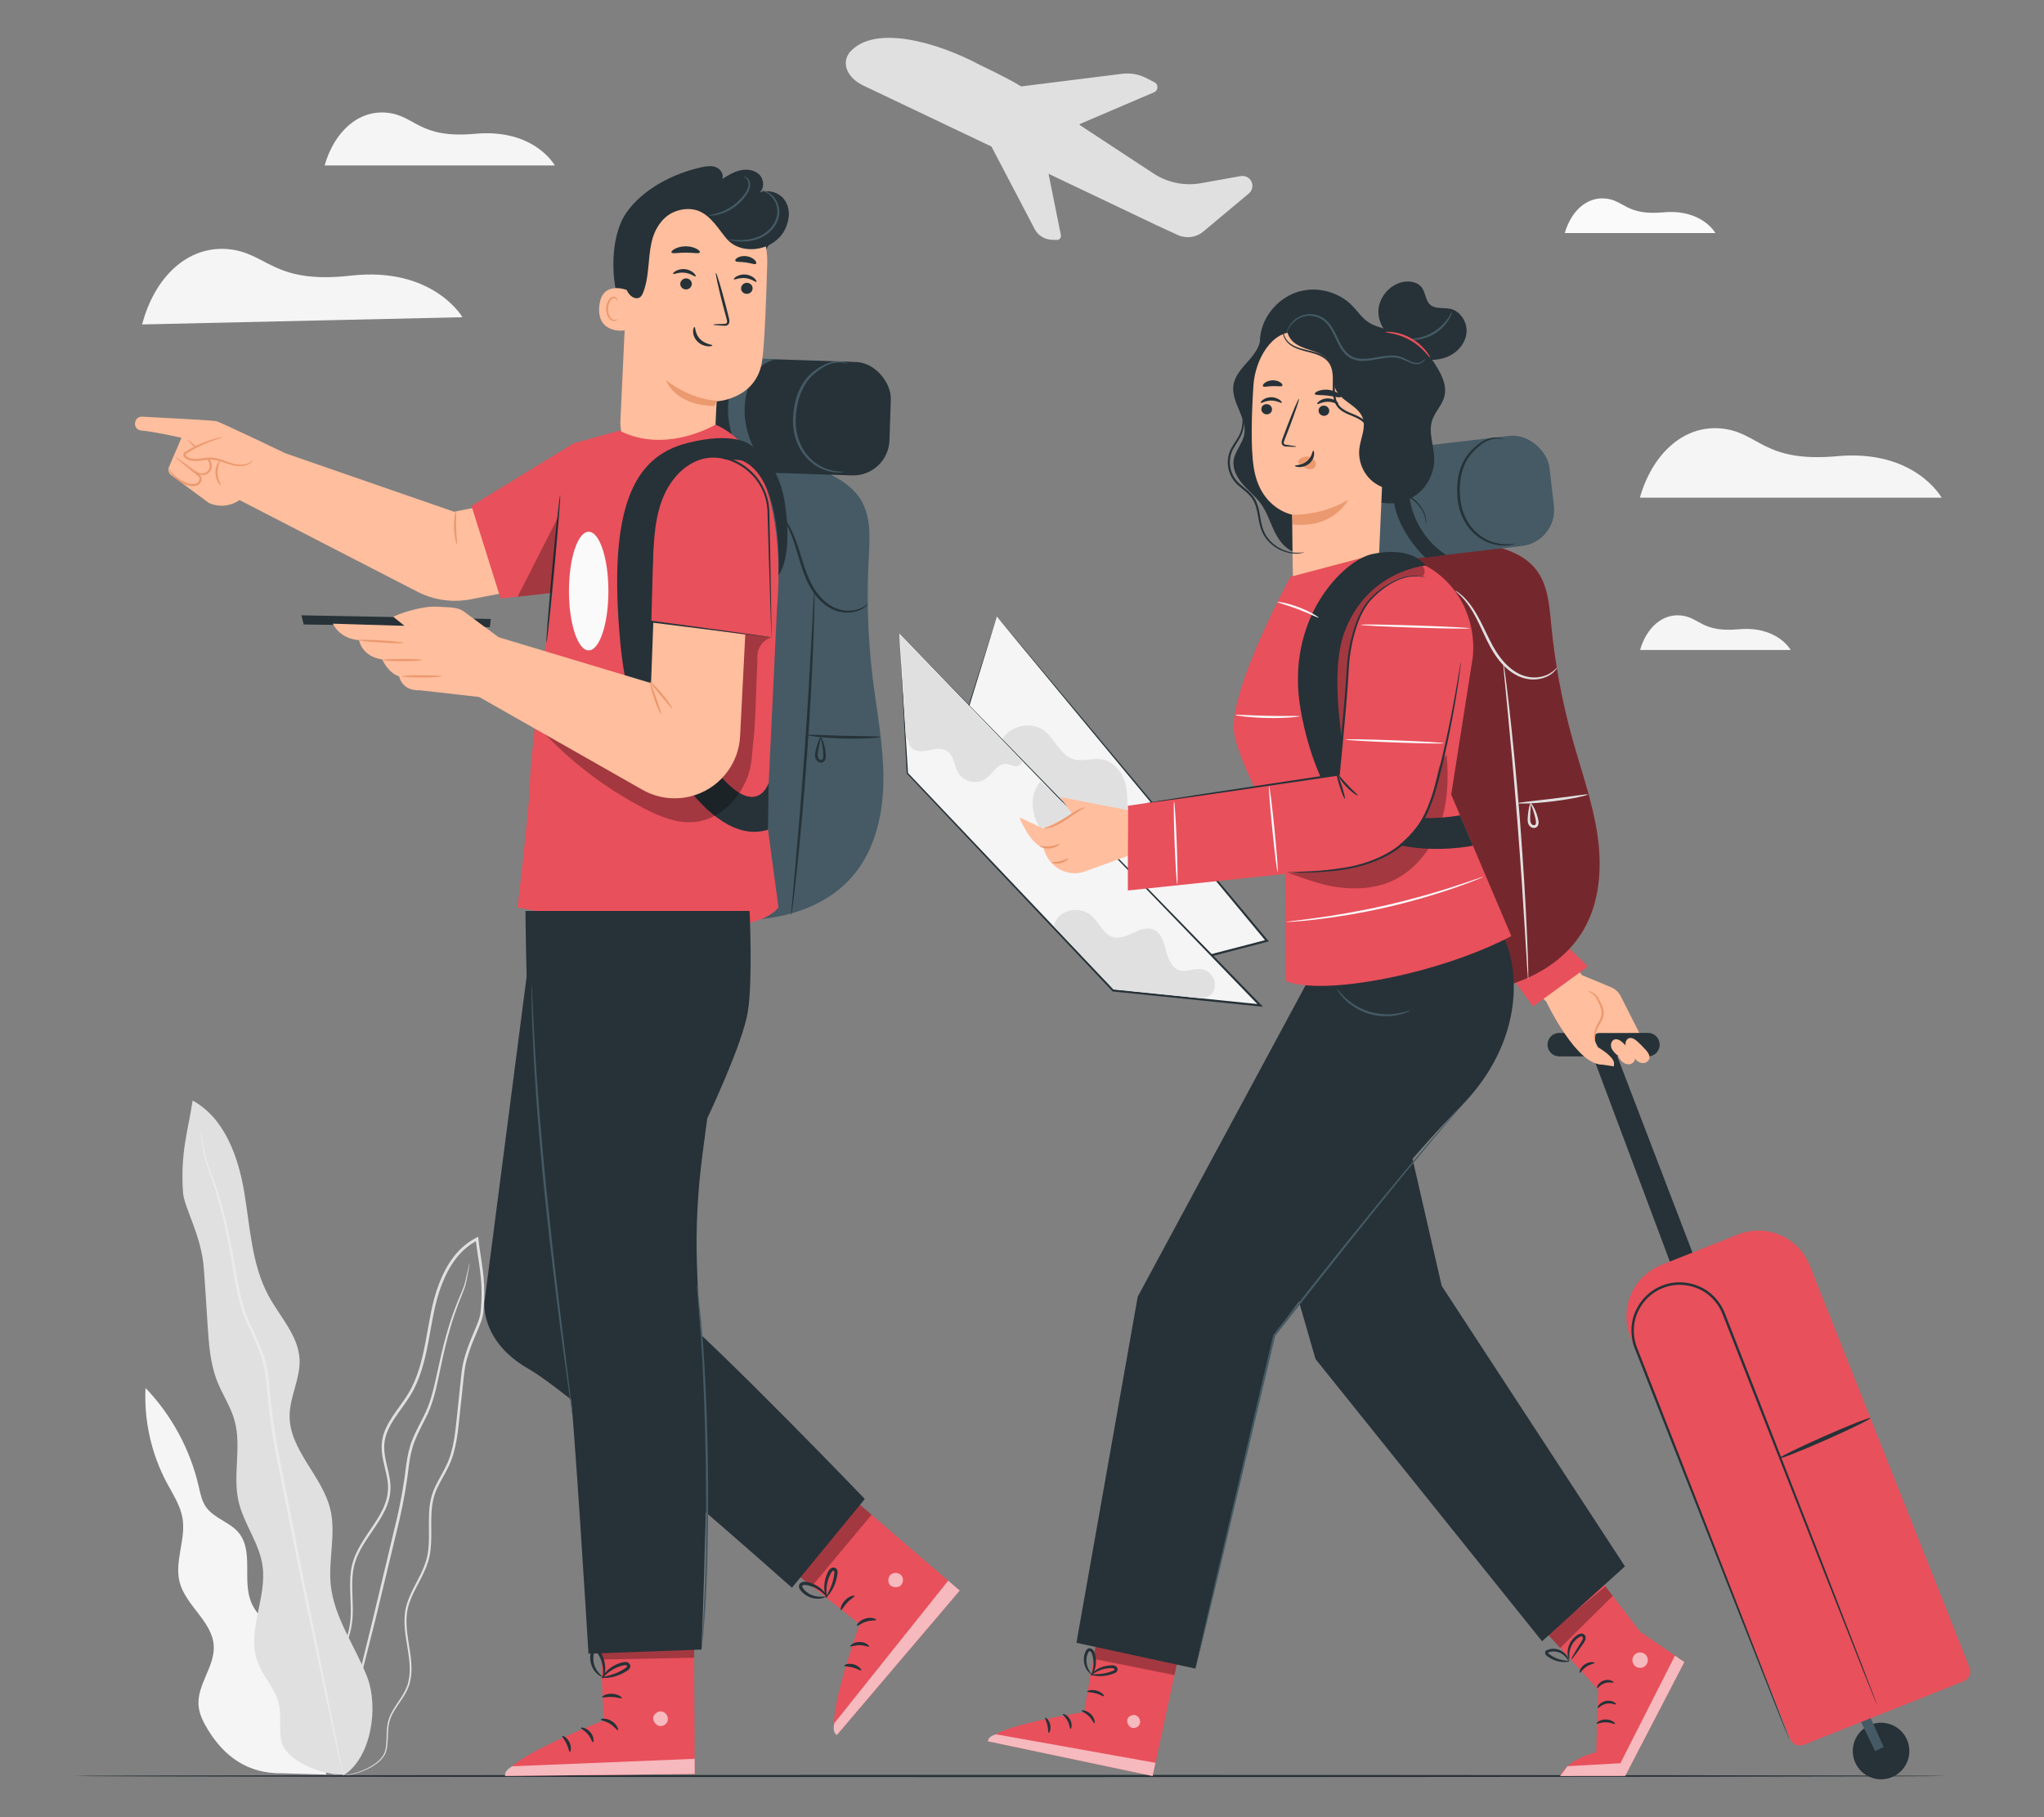 <?xml version="1.0" encoding="UTF-8"?>
<svg id="Layer_2" data-name="Layer 2" xmlns="http://www.w3.org/2000/svg" viewBox="0 0 540 480">
  <rect x="0" y="0" width="540" height="480" fill="#808080" stroke="none"/>
  <defs>
    <style>
      .cls-1 {
        opacity: .5;
      }

      .cls-2, .cls-3 {
        opacity: .6;
      }

      .cls-4, .cls-5, .cls-6, .cls-7, .cls-8, .cls-9, .cls-3, .cls-10, .cls-11, .cls-12, .cls-13, .cls-14, .cls-15, .cls-16 {
        stroke-width: 0px;
      }

      .cls-5, .cls-17 {
        opacity: .3;
      }

      .cls-6 {
        fill: #e0e0e0;
      }

      .cls-7 {
        fill: #f5f5f5;
      }

      .cls-8 {
        fill: none;
      }

      .cls-9, .cls-3 {
        fill: #fff;
      }

      .cls-10 {
        fill: #fafafa;
      }

      .cls-11 {
        fill: #263238;
      }

      .cls-12 {
        fill: #e8505b;
      }

      .cls-13 {
        fill: #ebebeb;
      }

      .cls-14 {
        fill: #ffbe9d;
      }

      .cls-15 {
        fill: #eb996e;
      }

      .cls-16 {
        fill: #455a64;
      }
    </style>
  </defs>
  <g id="Layer_2-2" data-name="Layer 2">
    <g>
      <g>
        <g>
          <path class="cls-7" d="M78.25,442.21c.95-3.78-1.54-7.55-4.33-10.27-2.79-2.72-6.12-5.15-7.58-8.76-2.37-5.85.73-13.46-3.29-18.32-2.36-2.86-6.57-3.8-8.67-6.86-1.1-1.61-1.47-3.59-1.91-5.48-2.24-9.68-7.14-18.72-14.02-25.89-.43,8.63,1.53,17.37,5.59,24.99,1.63,3.07,3.63,6.05,4.19,9.48.9,5.57-2.18,11.33-.78,16.79,1.6,6.25,8.65,10.4,9.02,16.84.31,5.44-4.41,10.25-4.02,15.69.16,2.32,1.25,4.46,2.46,6.44,4.25,6.98,10.46,11.76,19.84,11.55l11.49.34-7.99-26.54Z"/>
          <g>
            <g>
              <path class="cls-6" d="M88.56,469.03s1.1.25,3.16-.09c1.03-.16,2.29-.44,3.73-.96,1.42-.53,3.04-1.28,4.59-2.55.74-.66,1.49-1.47,1.88-2.54.39-1.07.45-2.23.52-3.43.05-1.2.05-2.45.25-3.72.19-1.27.68-2.51,1.38-3.7,1.34-2.39,3.58-4.65,4.28-7.88.77-3.18.18-6.62-.37-10.06-.55-3.44-1.09-7.19.21-10.79,1.21-3.6,3.71-6.86,4.95-10.91,1.23-4.1.62-8.49.86-12.83.11-2.18.52-4.36,1.46-6.38.92-2.04,2.2-3.96,3.19-6.11,2.01-4.34,2.35-9.24,2.88-14.05.26-2.42.52-4.87.78-7.34.26-2.48.47-4.96,1.23-7.35.69-2.41,1.71-4.74,2.71-7.12.49-1.2,1.01-2.39,1.31-3.72.22-1.35.27-2.62.35-3.95.11-2.63,0-5.3-.35-7.95-.33-2.65-.82-5.27-1.12-7.93-.02-.16-.04-.31-.05-.46l-.06-.53-.47.24c-2.45,1.25-4.55,3.09-6.15,5.25-1.63,2.15-2.82,4.56-3.76,7.02-1.89,4.95-2.55,10.12-3.49,15.06-.92,4.94-2.13,9.8-4.64,13.92-1.25,2.05-2.76,3.93-4.08,5.93-1.32,1.99-2.48,4.17-2.81,6.56-.65,4.86,2.05,9.11,1.52,13.42-.19,2.14-1.03,4.14-2.06,5.97-1.03,1.84-2.25,3.55-3.4,5.27-1.15,1.72-2.25,3.46-3.05,5.32-.82,1.85-1.26,3.83-1.38,5.77-.26,3.87.31,7.55.05,11.02-.21,3.48-1.42,6.63-2.78,9.45-1.37,2.83-2.9,5.4-4.18,7.88-.64,1.24-1.24,2.45-1.72,3.67-.51,1.21-.76,2.46-.99,3.64-.36,2.38-.31,4.6-.05,6.56.52,3.93,2,6.76,3.33,8.34.3.42.66.72.93,1,.27.29.54.48.76.64.43.31.66.46.66.46.05-.06-.95-.58-2.24-2.19-1.27-1.59-2.69-4.4-3.16-8.28-.24-1.93-.27-4.12.11-6.46.24-1.16.49-2.37,1-3.55.48-1.19,1.08-2.39,1.73-3.62,1.29-2.46,2.84-5.02,4.24-7.87,1.39-2.84,2.64-6.06,2.88-9.62.28-3.54-.27-7.23,0-11.01.12-1.89.55-3.78,1.35-5.57.79-1.8,1.87-3.51,3.02-5.21,1.15-1.71,2.38-3.42,3.44-5.3,1.06-1.87,1.95-3.95,2.16-6.22.53-4.59-2.15-8.87-1.49-13.38.32-2.24,1.42-4.32,2.72-6.28,1.3-1.97,2.82-3.84,4.1-5.95,2.59-4.23,3.82-9.19,4.75-14.15.95-4.97,1.61-10.09,3.47-14.93.92-2.41,2.08-4.76,3.66-6.84,1.55-2.09,3.56-3.85,5.89-5.04l-.53-.29c.02.15.04.3.05.46.3,2.69.8,5.32,1.12,7.93.34,2.62.46,5.23.35,7.83-.07,1.28-.14,2.62-.33,3.83-.27,1.21-.78,2.4-1.27,3.59-1,2.37-2.02,4.74-2.73,7.2-.78,2.45-1,5.02-1.25,7.47-.26,2.47-.52,4.92-.77,7.35-.52,4.83-.85,9.66-2.79,13.84-.96,2.08-2.23,4.02-3.18,6.12-.98,2.1-1.4,4.41-1.5,6.62-.22,4.43.38,8.76-.8,12.69-1.17,3.91-3.66,7.19-4.9,10.9-1.33,3.75-.75,7.63-.18,11.06.57,3.45,1.15,6.82.43,9.87-.65,3.09-2.82,5.33-4.19,7.79-.71,1.22-1.22,2.54-1.4,3.85-.19,1.31-.18,2.57-.22,3.76-.05,1.18-.11,2.34-.47,3.34-.35.99-1.05,1.78-1.77,2.43-1.49,1.25-3.08,2.02-4.48,2.56-1.41.54-2.66.84-3.67,1.02-1.02.19-1.81.22-2.33.24-.53-.02-.8,0-.8,0Z"/>
              <path class="cls-6" d="M124.08,333.53s-.05.12-.11.35c-.07.28-.15.62-.25,1.04-.22.91-.48,2.27-.91,3.98-.44,1.7-1.47,3.63-2.35,6.01-.91,2.36-1.84,5.09-2.68,8.16-.86,3.07-1.62,6.47-2.41,10.12-.82,3.64-1.63,7.55-3.61,11.24-.93,1.87-1.98,3.77-2.81,5.84-.85,2.07-1.3,4.33-1.62,6.6-.53,4.55-1.33,9.18-2.4,13.91-2.25,9.42-4.39,18.4-6.34,26.57-2,8.15-3.8,15.49-5.32,21.67-1.48,6.13-2.68,11.11-3.52,14.63-.39,1.69-.7,3.02-.92,3.99-.09.42-.16.76-.22,1.04-.05.24-.06.36-.05.36.01,0,.05-.11.12-.34.08-.27.17-.61.29-1.02.26-.96.61-2.28,1.06-3.95.9-3.5,2.18-8.46,3.75-14.57,1.56-6.18,3.42-13.5,5.47-21.63,1.97-8.18,4.13-17.15,6.4-26.58,1.06-4.73,1.88-9.43,2.39-13.96.31-2.25.74-4.43,1.56-6.44.8-2.02,1.83-3.9,2.76-5.79,2-3.76,2.82-7.78,3.6-11.41.77-3.66,1.49-7.05,2.31-10.11.81-3.06,1.69-5.79,2.57-8.15.83-2.37,1.83-4.32,2.24-6.08.39-1.75.6-3.1.77-4.03.07-.43.13-.77.18-1.05.04-.24.05-.36.04-.36Z"/>
            </g>
            <g>
              <path class="cls-6" d="M90.59,469.05c7.48-4.5,9.55-18.05,6.38-26.18-3.18-8.13-8.69-15.54-9.59-24.22-.69-6.67,1.46-13.54-.13-20.05-2.15-8.79-10.78-15.57-10.74-24.62.03-5.08,2.89-9.88,2.63-14.95-.32-6.22-5.12-11.13-8.11-16.6-4.58-8.37-4.93-18.29-6.53-27.69-1.6-9.4-5.25-19.46-13.61-24.04-1.19,8-3.26,13.48-2.54,24.3.26,3.89,4.82,11.3,5.48,19.82.4,5.09.68,10.19,1.02,15.28.33,4.96.68,10,2.48,14.63,1.38,3.55,3.59,6.76,4.62,10.43,1.94,6.89-.52,14.39,1.06,21.37,1.34,5.92,5.47,11,6.34,17,1.23,8.44-4.19,17.24-1.35,25.28,1.41,3.99,4.72,7.18,5.67,11.3.74,3.2-.03,6.59.65,9.8,1.09,5.18,10.99,9.14,16.27,8.79"/>
              <path class="cls-13" d="M52.99,298.63s0,.15.04.45c.05.34.1.77.18,1.31.18,1.15.38,2.85.78,5.03.43,2.2,1.58,4.67,2.5,7.66.97,2.98,1.95,6.41,2.81,10.26.88,3.84,1.62,8.1,2.4,12.68.8,4.55,1.63,9.57,3.93,14.33,1.07,2.39,2.26,4.78,3.16,7.34.92,2.54,1.36,5.28,1.63,8.1.42,5.66,1.21,11.54,2.3,17.46,2.36,11.82,4.62,23.09,6.67,33.34,2.16,10.21,4.1,19.41,5.74,27.15,1.65,7.69,2.99,13.92,3.93,18.29.47,2.12.84,3.78,1.11,4.97.13.53.23.96.31,1.29.07.29.12.44.13.43.01,0,0-.15-.05-.45-.06-.33-.14-.76-.23-1.3-.23-1.19-.56-2.86-.97-4.99-.88-4.38-2.15-10.63-3.7-18.34-1.59-7.75-3.48-16.96-5.58-27.18-2.03-10.25-4.26-21.51-6.61-33.33-1.09-5.93-1.87-11.72-2.31-17.4-.28-2.83-.73-5.65-1.68-8.26-.93-2.61-2.14-5.01-3.2-7.38-2.29-4.69-3.11-9.6-3.94-14.16-.8-4.57-1.58-8.84-2.49-12.69-.9-3.85-1.91-7.29-2.93-10.27-.97-3-2.15-5.45-2.62-7.59-.44-2.15-.69-3.86-.92-5-.1-.54-.19-.97-.25-1.3-.06-.29-.1-.44-.11-.44Z"/>
            </g>
          </g>
        </g>
        <path class="cls-6" d="M224.45,13.84c6.41-7.47,23.06-2.78,34.48,3.34,0,0,7.85,3.7,10.78,5.62.03,0,.06.01.09.02l26.69-3.33c2.17-.27,4.37.12,6.31,1.11l2.19,1.12c1.1.56,1.05,2.16-.09,2.65l-19.65,8.4c0,.11-.01.13-.02.24,10.45,6.86,19.4,12.74,19.4,12.74.1.06.19.13.29.19,3.65,2.33,8.06,3.22,12.35,2.45l10.39-1.86c.53-.09,1.08-.07,1.57.13,1.85.76,2.2,3.18.69,4.45l-12.03,10.06c-1.88,1.58-4.51,1.93-6.74.9l-5.63-2.59-28.51-13.58,3.27,16.23c.12.67-.41,1.28-1.09,1.25l-1.34-.05c-1.84-.07-3.52-1.08-4.43-2.68l-11.49-21.94-33.63-16.01c-4.48-2.06-6.09-5.91-3.85-8.87Z"/>
        <path class="cls-7" d="M37.55,85.7l84.63-1.91s-7.79-13.45-29.53-10.98c-20.76,2.36-22.01-6.21-32.62-7.02-10.6-.82-19.23,7.49-22.48,19.91Z"/>
        <path class="cls-7" d="M433.22,131.46h79.73s-7.05-12.83-27.57-10.96c-19.6,1.78-20.6-6.31-30.56-7.31-9.97-1-18.27,6.64-21.59,18.27Z"/>
        <path class="cls-7" d="M85.75,43.7h60.82s-5.38-9.79-21.03-8.36c-14.95,1.36-15.71-4.81-23.31-5.57-7.6-.76-13.94,5.07-16.47,13.94Z"/>
        <path class="cls-7" d="M433.3,171.69h39.78s-3.52-6.4-13.76-5.47c-9.78.89-10.28-3.15-15.25-3.65-4.97-.5-9.12,3.32-10.78,9.12Z"/>
        <path class="cls-10" d="M413.41,61.56h39.78s-3.52-6.4-13.76-5.47c-9.78.89-10.28-3.15-15.25-3.65-4.97-.5-9.12,3.32-10.78,9.12Z"/>
        <path class="cls-11" d="M514.27,469.12c0,.16-110.76.29-247.35.29s-247.38-.13-247.38-.29,110.73-.29,247.38-.29,247.35.13,247.35.29Z"/>
        <g>
          <g>
            <path class="cls-11" d="M438.46,275.62h0c-.17-1.58-1.5-2.79-3.1-2.79l-23.43.02c-1.95,0-3.41,1.78-3.03,3.7h0c.29,1.48,1.61,2.53,3.11,2.5h23.35c1.85,0,3.28-1.6,3.09-3.43Z"/>
            <g>
              <path class="cls-11" d="M489.56,461.44c-.6,4.08,2.23,7.88,6.31,8.48,4.08.6,7.88-2.23,8.48-6.31.6-4.08-2.23-7.88-6.31-8.48-4.08-.6-7.88,2.23-8.48,6.31Z"/>
              <polygon class="cls-16" points="495.4 462.57 490.84 453.15 493.23 451.63 497.65 461.46 495.4 462.57"/>
              <polygon class="cls-11" points="453.19 346.66 424.89 272.83 419.52 275.53 446.95 348.69 453.19 346.66"/>
              <path class="cls-12" d="M450.61,325.43h45.49c1.52,0,2.76,1.24,2.76,2.76v114.31c0,8.07-6.55,14.62-14.62,14.62h-21.77c-8.07,0-14.62-6.55-14.62-14.62v-114.31c0-1.52,1.24-2.76,2.76-2.76Z" transform="translate(1057.73 580.13) rotate(158.33)"/>
              <path class="cls-11" d="M472.75,459.59s-.06-.22-.22-.64c-.17-.44-.4-1.06-.69-1.86-.63-1.65-1.55-4.05-2.72-7.12-2.4-6.19-5.86-15.11-10.13-26.13-4.3-11.03-9.42-24.15-15.1-38.72-2.85-7.28-5.84-14.93-8.94-22.86-.78-1.98-1.56-3.98-2.35-6-.83-1.96-1.11-4.12-.88-6.25.51-4.27,3.48-8.21,7.61-9.8,4.11-1.64,8.97-.78,12.25,2.01,1.62,1.4,2.89,3.17,3.61,5.18.79,2.01,1.58,4.01,2.35,5.99,3.11,7.92,6.12,15.57,8.98,22.85,5.73,14.55,10.9,27.66,15.23,38.67,4.35,10.98,7.88,19.88,10.32,26.05,1.22,3.05,2.18,5.43,2.84,7.07.32.79.57,1.4.75,1.83.17.41.28.62.28.62,0,0-.06-.22-.22-.64-.16-.44-.4-1.06-.69-1.86-.63-1.65-1.55-4.05-2.72-7.12-2.4-6.19-5.86-15.11-10.13-26.13-4.3-11.03-9.42-24.15-15.1-38.72-2.85-7.29-5.84-14.93-8.94-22.86-.78-1.98-1.56-3.98-2.35-6-.74-2.08-2.09-3.97-3.79-5.44-3.45-2.94-8.57-3.85-12.9-2.12-4.35,1.68-7.48,5.83-8.01,10.33-.25,2.24.05,4.54.92,6.57.79,2.01,1.57,4.01,2.35,5.99,3.11,7.92,6.11,15.56,8.97,22.84,5.73,14.55,10.89,27.65,15.23,38.67,4.35,10.98,7.88,19.88,10.32,26.05,1.22,3.05,2.18,5.43,2.84,7.07.32.79.57,1.4.75,1.83.17.41.28.62.28.62Z"/>
              <path class="cls-11" d="M470.05,385.21c.09.28,5.56-1.87,12.21-4.81,6.66-2.94,11.98-5.55,11.89-5.83-.09-.28-5.56,1.87-12.21,4.81-6.66,2.94-11.98,5.55-11.89,5.83Z"/>
            </g>
            <g>
              <path class="cls-14" d="M433.08,272.83l-4.89-9.66c-.54-1.08-1.45-1.93-2.57-2.4l-7.69-3.2-20.69-28.07-1.93,21.49,13.2,13.6s8.26,17.4,15.01,16.52c0,0-.23-2.55-1.35-4.49-2.2-3.79.14-3.79.45-3.77h5.6s4.88-.02,4.88-.02Z"/>
              <path class="cls-12" d="M399.28,257.98c.63.94,5.75,7.86,5.75,7.86l14.49-10.54-5.27-5.14-14.97,7.82Z"/>
            </g>
            <path class="cls-14" d="M422.15,276.62s3.77,2.14,4.24,3.97v1.08l-4.52-.66.28-4.4Z"/>
            <path class="cls-14" d="M427.2,278.69c-.62-.58-1.26-1.19-1.52-2-.25-.81.05-1.86.86-2.12.78-.26,1.59.3,2.2.86.78.7,1.51,1.44,2.21,2.22.58.64,1.16,1.46.95,2.3-.17.67-.85,1.15-1.54,1.19-.69.04-1.37-.28-1.88-.76s-.86-1.09-1.16-1.72"/>
            <path class="cls-14" d="M431.03,278.36c-.62-.58-1.26-1.19-1.52-2-.25-.81.05-1.86.86-2.12.78-.26,1.59.3,2.2.86.78.7,1.51,1.44,2.21,2.22.58.64,1.16,1.46.95,2.3-.17.67-.85,1.15-1.54,1.19-.69.04-1.37-.28-1.88-.76s-.86-1.09-1.16-1.72"/>
            <path class="cls-15" d="M419.52,261.87c-.01-.13.98-.08,2.1.9.53.55.88,1.31,1.31,2.13.4.83.82,1.85.74,3.01-.09,1.18-.72,2.08-1.18,2.85-.48.75-.74,1.52-.9,2.18-.34,1.33-.08,2.16-.16,2.19-.06.05-.5-.83-.24-2.27.12-.7.35-1.54.85-2.36.45-.8,1-1.65,1.07-2.63.07-.98-.29-1.93-.65-2.74-.39-.81-.72-1.6-1.13-2.08-.44-.46-.95-.76-1.26-.94-.33-.18-.53-.2-.54-.24Z"/>
          </g>
          <g>
            <g>
              <polygon class="cls-7" points="263.36 162.84 247.98 212.01 293.23 259.28 334.7 248.5 263.36 162.84"/>
              <path class="cls-11" d="M263.36,162.84s.12.13.35.4c.25.29.59.7,1.04,1.23.93,1.11,2.29,2.72,4.04,4.8,3.54,4.22,8.66,10.33,15.04,17.94,12.82,15.34,30.72,36.75,51.09,61.11l.28.34-.43.11c-7.53,1.96-15.37,4-23.38,6.08-6.15,1.6-12.2,3.17-18.09,4.7l-.16.04-.11-.12c-17.06-17.85-32.59-34.1-45.2-47.31l-.09-.1.04-.13c4.77-15.06,8.67-27.37,11.38-35.92,1.35-4.23,2.4-7.53,3.12-9.8.35-1.1.62-1.95.81-2.54.18-.57.28-.84.28-.84-.53,1.71-5.95,19.31-15.16,49.24l-.05-.22c12.64,13.18,28.2,29.41,45.29,47.23l-.28-.08c5.89-1.53,11.94-3.1,18.09-4.7,8.01-2.08,15.85-4.12,23.38-6.07l-.15.45c-20.21-24.36-37.97-45.77-50.69-61.1-6.36-7.69-11.46-13.85-14.98-18.11-1.75-2.12-3.11-3.77-4.04-4.9-.45-.55-.8-.98-1.05-1.28-.24-.29-.36-.45-.36-.45Z"/>
            </g>
            <path class="cls-6" d="M264.77,195.27c2.15-3.71,7.76-4.82,11.17-2.2,2.83,2.18,4.13,6.33,7.53,7.43,2.46.79,5.17-.36,7.71.09,2.98.53,5.19,3.24,6.05,6.14.86,2.9.63,6,.39,9.02l-14.72.2-18.13-20.68Z"/>
            <g>
              <polygon class="cls-7" points="237.56 167.32 332.91 265.58 294.06 261.65 239.7 204.26 237.56 167.32"/>
              <path class="cls-11" d="M237.56,167.32c.09,1.44.89,14.08,2.33,36.93l-.05-.12c13.9,14.64,32.89,34.65,54.42,57.32l-.17-.09c9.61.97,19.58,1.98,29.81,3.01,3.1.31,6.18.63,9.05.92l-.23.48c-53.02-54.87-93.04-96.28-95.14-98.46,2.11,2.17,42.3,43.41,95.55,98.06l.55.56-.78-.08c-2.87-.29-5.95-.6-9.05-.92-10.22-1.04-20.2-2.05-29.8-3.03h-.1s-.07-.09-.07-.09c-21.47-22.72-40.42-42.77-54.29-57.44l-.05-.05v-.07c-1.21-22.86-1.88-35.51-1.95-36.95Z"/>
            </g>
            <path class="cls-6" d="M274.88,206.38c-2.95,3.39-2.52,8.8,0,12.52,2.52,3.72,6.66,6.01,10.85,7.61,3.39,1.3,7.57,2.13,10.37-.17"/>
            <path class="cls-6" d="M269.92,201.04c.18.82-.85,1.43-1.69,1.35-.84-.08-1.61-.54-2.45-.59-2.29-.13-3.54,2.59-5.41,3.92-2.19,1.55-5.62.89-7.07-1.37-1.25-1.95-1.22-4.81-3.19-6.02-1.09-.67-2.48-.58-3.74-.34s-2.53.6-3.8.4c-1.26-.2-2.53-1.18-2.52-2.46l-.68-1.07-1.63-27.12,32.18,33.29Z"/>
            <path class="cls-6" d="M316.39,263.59c2.15.37,4.21-.73,4.54-2.89.33-2.16-1.37-4.42-3.54-4.71-1.94-.26-3.95.87-5.82.29-2.12-.66-3-3.13-3.54-5.29-.54-2.16-1.29-4.63-3.35-5.47-3.42-1.38-7.02,2.99-10.58,2.03-2.64-.72-3.67-3.89-5.74-5.68-1.66-1.44-4.1-1.92-6.18-1.21-2.08.7-3.3,1.88-3.76,4.03l15.74,16.6,22.22,2.31Z"/>
          </g>
          <g>
            <g>
              <path class="cls-12" d="M290.32,429.66l-3.92,22.59s-24.27,3.6-25.4,7.71l43.52,9.17,7.55-34.94-21.75-4.52Z"/>
              <g class="cls-2">
                <path class="cls-9" d="M300.26,453.19c.79.41,1.18,1.48.8,2.29-.37.81-1.46,1.21-2.26.81-.8-.39-1.3-1.66-.84-2.43.46-.76,1.76-1.16,2.44-.59"/>
              </g>
              <path class="cls-3" d="M304.52,469.12l.75-3.48-42.09-7.53s-2.12.43-2.18,1.85l43.52,9.17Z"/>
              <path class="cls-11" d="M285.74,451.87c-.04.21,1,.53,1.91,1.44.93.88,1.27,1.91,1.48,1.87.2,0,.16-1.34-.96-2.41-1.1-1.08-2.44-1.1-2.43-.9Z"/>
              <path class="cls-11" d="M280.78,452.8c-.09.2.75.75,1.28,1.8.56,1.03.54,2.05.75,2.08.19.08.6-1.14-.08-2.43-.68-1.3-1.91-1.65-1.95-1.45Z"/>
              <path class="cls-11" d="M277.04,457.72c.18.09.7-.91.4-2.19-.29-1.28-1.2-1.95-1.32-1.79-.16.15.36.91.59,1.96.26,1.05.13,1.96.33,2.02Z"/>
              <path class="cls-11" d="M287.21,446.83c.05.21,1.08.12,2.27.46,1.19.31,2.04.91,2.19.75.16-.13-.59-1.11-1.99-1.48-1.4-.39-2.54.08-2.47.27Z"/>
            </g>
            <polygon class="cls-5" points="289.55 434.13 288.85 438.16 310.28 442.47 311.06 438.87 289.55 434.13"/>
            <path class="cls-11" d="M288.08,442.28c-.02.09.79.4,2.18.45.69.03,1.53-.03,2.43-.22.45-.1.92-.23,1.39-.4.23-.09.49-.17.77-.37.28-.17.53-.71.34-1.11-.15-.38-.52-.61-.83-.68-.32-.08-.59-.07-.84-.06-.51.02-1,.08-1.45.18-.91.2-1.69.54-2.29.9-1.21.72-1.72,1.44-1.65,1.5.08.09.71-.47,1.9-1.03.59-.28,1.33-.54,2.17-.69.42-.07.87-.12,1.33-.12.49-.02.88.06.95.29.03.09.03.12-.1.23-.13.1-.34.19-.56.27-.44.17-.87.31-1.29.42-.84.22-1.62.32-2.28.36-1.32.09-2.15-.03-2.17.09Z"/>
            <path class="cls-11" d="M288.29,442.65c.07.05.65-.62,1.02-1.98.18-.67.28-1.52.21-2.45-.04-.46-.13-.95-.28-1.44-.16-.48-.35-1.13-1.16-1.39-.43-.11-.86.15-1.04.42-.21.26-.29.51-.39.75-.19.49-.28.99-.31,1.47-.06.96.16,1.81.46,2.45.61,1.31,1.45,1.75,1.48,1.68.09-.09-.56-.66-.98-1.88-.21-.6-.35-1.37-.26-2.19.04-.41.14-.84.31-1.25.17-.45.42-.78.58-.7.22.04.51.47.61.87.14.44.23.87.29,1.3.11.84.07,1.62-.04,2.26-.21,1.29-.6,2.04-.5,2.09Z"/>
          </g>
          <g>
            <g>
              <g>
                <path class="cls-12" d="M433.32,431.03l-9.41-12.29-.49-.64-16.03,11.92,14.85,16.31-.54,16.51c-8.27,2.14-9.51,6.27-9.51,6.27l17.19-.02,15.61-30.07-11.66-7.99Z"/>
                <polygon class="cls-3" points="444.98 439.03 429.37 469.1 412.18 469.12 414.11 466.53 428.09 465.75 442.5 437.33 444.98 439.03"/>
              </g>
              <path class="cls-11" d="M421.79,455.29c.13.18,1.12-.39,2.45-.35,1.33,0,2.31.59,2.44.42.16-.13-.81-1.16-2.43-1.17-1.62-.03-2.62.97-2.46,1.11Z"/>
              <path class="cls-11" d="M422.07,451.19c.17.12.94-.89,2.31-1.16,1.37-.28,2.47.36,2.58.18.06-.08-.14-.37-.62-.63-.47-.26-1.26-.46-2.1-.29-.85.17-1.49.66-1.83,1.08-.34.43-.42.77-.33.82Z"/>
              <path class="cls-11" d="M421.95,445.93c.19.09.77-.9,1.97-1.31,1.19-.43,2.27-.03,2.36-.22.05-.09-.17-.33-.65-.5-.47-.18-1.21-.26-1.96,0-.75.27-1.28.79-1.53,1.23-.26.44-.28.76-.19.8Z"/>
              <path class="cls-11" d="M417.35,441.86c.2.07.69-.91,1.75-1.6,1.05-.72,2.13-.79,2.15-1.01.06-.2-1.27-.49-2.57.38-1.3.86-1.54,2.2-1.33,2.23Z"/>
              <path class="cls-11" d="M415.11,438.33c.09.06.65-.63,1.5-1.8.48-.68.96-1.37,1.45-2.07.25-.4.59-.75.8-1.39.09-.32.08-.7-.11-1.04-.18-.36-.66-.59-1.04-.54-.75.11-1.17.5-1.6.83-.42.36-.77.77-1.04,1.19-.55.85-.81,1.74-.9,2.48-.17,1.52.33,2.39.39,2.35.13-.03-.15-.91.14-2.26.14-.67.43-1.45.95-2.17.26-.36.57-.71.94-1.02.36-.29.83-.62,1.19-.65.17,0,.25.04.33.16.07.13.09.31.05.49-.09.37-.42.79-.66,1.2-.45.73-.88,1.45-1.32,2.16-.73,1.24-1.14,2.04-1.05,2.09Z"/>
              <path class="cls-11" d="M414.49,438.84c.08,0,.02-.91-.92-1.94-.91-.98-2.89-2.02-5.1-.92-.16.13-.28.38-.27.61,0,.24.11.41.21.54.2.27.43.4.62.54.4.28.81.51,1.22.69.81.37,1.6.56,2.26.63,1.34.14,2.14-.12,2.12-.2-.01-.12-.81-.06-2.04-.33-.61-.13-1.32-.36-2.05-.73-.36-.19-.73-.41-1.09-.67-.18-.14-.36-.26-.44-.39-.08-.15-.06-.11-.03-.15.06-.06.29-.14.5-.19.21-.05.43-.08.64-.1.42-.03.84,0,1.22.09.77.17,1.4.54,1.86.94.92.81,1.17,1.61,1.29,1.56Z"/>
              <path class="cls-3" d="M431.26,438.52c0,1.13.91,2.04,2.04,2.04s2.04-.91,2.04-2.04-.91-2.04-2.04-2.04-2.04.91-2.04,2.04Z"/>
            </g>
            <polygon class="cls-5" points="408.88 431.67 412.18 435.3 426.06 421.55 424.13 419.03 408.88 431.67"/>
          </g>
          <g>
            <g>
              <g>
                <path class="cls-12" d="M366.15,145.49c9.1-3.18,19.13-3.63,28.48-1.29,4.18,1.05,8.43,2.78,11.11,6.16,3.17,3.99,3.57,9.44,4.06,14.52.99,10.33,2.89,20.57,5.69,30.56,2.32,8.32,5.27,16.51,6.53,25.05,1.26,8.54.68,17.69-3.68,25.15-6.71,11.5-20.99,16.58-34.3,16.81-7.01.12-14.18-.91-20.39-4.15-6.21-3.24-11.38-8.92-12.89-15.76"/>
                <g class="cls-1">
                  <path class="cls-4" d="M366.15,145.49c9.1-3.18,19.13-3.63,28.48-1.29,4.18,1.05,8.43,2.78,11.11,6.16,3.17,3.99,3.57,9.44,4.06,14.52.99,10.33,2.89,20.57,5.69,30.56,2.32,8.32,5.27,16.51,6.53,25.05,1.26,8.54.68,17.69-3.68,25.15-6.71,11.5-20.99,16.58-34.3,16.81-7.01.12-14.18-.91-20.39-4.15-6.21-3.24-11.38-8.92-12.89-15.76"/>
                </g>
              </g>
              <path class="cls-6" d="M384.45,156.03c-.08.1,1.84,1.31,3.81,4.27,1,1.47,1.98,3.34,2.97,5.48,1.01,2.13,2.05,4.54,3.54,6.87,1.49,2.33,3.38,4.3,5.5,5.5,2.11,1.24,4.43,1.53,6.23,1.22,1.82-.29,3.16-1.09,3.89-1.79.38-.34.63-.66.77-.88.15-.22.21-.35.19-.36-.05-.04-.37.42-1.14,1.03-.76.61-2.05,1.29-3.78,1.51-1.72.23-3.86-.09-5.83-1.29-1.99-1.16-3.78-3.06-5.23-5.32-1.45-2.27-2.5-4.65-3.55-6.77-1.03-2.13-2.08-4.02-3.15-5.48-1.06-1.47-2.11-2.51-2.9-3.13-.79-.63-1.29-.89-1.31-.85Z"/>
              <path class="cls-6" d="M403.73,258.81s.04-.3.03-.86c-.01-.64-.02-1.45-.04-2.46-.05-2.13-.16-5.22-.33-9.04-.33-7.63-.93-18.16-1.84-29.78-.92-11.62-1.97-22.12-2.83-29.71-.43-3.79-.8-6.86-1.09-8.98-.14-1-.25-1.8-.34-2.43-.09-.56-.14-.85-.17-.84-.02,0-.01.3.03.86.05.63.12,1.45.21,2.45.21,2.21.51,5.27.87,9,.74,7.6,1.71,18.1,2.62,29.71.91,11.61,1.59,22.13,2.05,29.75.23,3.74.42,6.8.55,9.02.07,1,.13,1.82.17,2.45.05.56.08.85.11.85Z"/>
              <path class="cls-6" d="M400.99,212.16c0,.19,4.21.14,9.34-.5,5.14-.63,9.22-1.61,9.18-1.79-.04-.2-4.16.46-9.27,1.09-5.11.64-9.27,1-9.26,1.21Z"/>
              <path class="cls-6" d="M404.39,212.06c-.09-.02-.36.73-.57,2-.11.63-.19,1.39-.23,2.25,0,.43,0,.93.24,1.44.23.52.77.94,1.42.95.33,0,.7-.15.9-.41.22-.26.3-.57.32-.84.04-.55-.1-1-.19-1.4-.21-.83-.48-1.55-.75-2.14-.54-1.18-1.04-1.8-1.12-1.76-.09.05.25.76.65,1.94.2.59.41,1.3.58,2.11.08.41.18.82.14,1.19-.03.38-.23.61-.52.6-.74-.02-1.04-.89-1.01-1.68,0-.82.03-1.57.07-2.19.08-1.25.18-2.03.08-2.05Z"/>
            </g>
            <g>
              <rect class="cls-16" x="344.73" y="117.72" width="65.43" height="29.28" rx="9.59" ry="9.59" transform="translate(767.69 220.05) rotate(173.34)"/>
              <path class="cls-11" d="M397.05,115.94s-.13-.09-.42-.18c-.29-.09-.72-.18-1.3-.19-1.13-.04-2.87.32-4.51,1.57-1.61,1.21-3.47,2.93-4.54,5.46-1.12,2.48-1.49,5.52-1.25,8.6.18,3.11,1.31,6.02,2.97,8.16,1.65,2.17,3.82,3.52,5.76,4.15,1.95.65,3.64.67,4.76.52.56-.06.99-.17,1.28-.26.28-.09.43-.15.42-.17-.01-.06-.62.09-1.72.15-1.1.06-2.72-.04-4.57-.72-1.84-.66-3.86-1.99-5.41-4.07-1.55-2.06-2.61-4.82-2.78-7.82-.23-3,.11-5.91,1.14-8.29.98-2.4,2.72-4.09,4.25-5.32,1.53-1.24,3.13-1.64,4.22-1.69,1.1-.05,1.7.17,1.71.1Z"/>
              <path class="cls-11" d="M371.86,118.17l6.8-.67c-1.81.5-3.34,1.79-4.36,3.36-1.03,1.57-1.58,3.41-1.87,5.26-1.22,7.82,2.94,16.23,9.63,20.46l-5.47.73s-15.69-14.02-4.72-29.13"/>
            </g>
          </g>
          <g>
            <path class="cls-11" d="M364.15,132.56c3.49.96,7.41.18,10.27-2.04,2.85-2.22,4.57-5.84,4.49-9.46-.08-3.38-1.6-6.82-.55-10.03.72-2.21,2.57-3.92,3.19-6.16.93-3.34-1.09-6.71-3.02-9.59-1.24-1.85-2.5-3.72-4.22-5.12-1.72-1.4-4.01-2.29-6.18-1.83"/>
            <g>
              <path class="cls-11" d="M332.99,88.61c.19,2.55-1.5,4.83-3.19,6.74-1.7,1.91-3.59,3.91-3.95,6.44-.65,4.49,3.74,8.65,2.84,13.09-.49,2.38-2.43,4.29-2.78,6.7-.34,2.33.91,4.6,2.45,6.37,1.54,1.77,3.43,3.25,4.79,5.16,1.44,2.01,2.23,4.4,3.26,6.65,1.03,2.25,2.42,4.48,4.6,5.66,3.27,1.77,7.85.94,10.36,3.69,2.42,2.66,5.39,3.08,8.38,5.08"/>
              <path class="cls-11" d="M372.19,92.51c.07-2.31-2.07-4.1-4.23-4.95-2.15-.85-4.55-1.17-6.47-2.46-1.7-1.14-2.84-2.93-4.28-4.39-3.53-3.58-9.04-5.06-13.89-3.74-4.85,1.32-8.84,5.4-10.07,10.27-.83,3.29-.26,7.19,2.33,9.38,3.01,2.54,7.48,1.98,11.34,1.19,3.86-.79,8.23-1.57,11.46.7,1.94,1.37,3.06,3.59,4.25,5.65,1.19,2.06,2.68,4.16,4.93,4.93,2.25.77,5.3-.56,5.39-2.94"/>
              <g>
                <g>
                  <path class="cls-14" d="M363.07,92.99c2,.22,3.5,1.92,3.45,3.93h0l-2.31,52.27c-.1,6.17-9.12,9.64-15.73,9.49h0c-6.68-.16-6.89-3.43-6.97-9.3-.14-9.81-.13-13.5-.13-13.44,0,0-8.43-1.42-10.15-12.43-.86-5.47-.56-14.45-.08-21.78.43-6.6,4.82-14.69,11.4-13.98l20.53,5.24Z"/>
                  <g>
                    <path class="cls-11" d="M333.23,108.02c-.03.75.58,1.38,1.36,1.43.78.04,1.43-.52,1.46-1.27.03-.75-.58-1.38-1.36-1.43-.78-.04-1.43.52-1.46,1.27Z"/>
                    <path class="cls-11" d="M333.08,106.41c.17.18,1.25-.6,2.76-.6,1.52-.01,2.63.77,2.8.58.08-.08-.1-.41-.58-.77-.48-.35-1.29-.7-2.24-.7-.95,0-1.74.35-2.2.71-.47.36-.63.69-.54.77Z"/>
                  </g>
                  <g>
                    <path class="cls-11" d="M348.35,108.41c-.03.75.58,1.38,1.36,1.43.78.04,1.43-.52,1.46-1.27.03-.75-.58-1.38-1.36-1.43-.78-.04-1.43.52-1.46,1.27Z"/>
                    <path class="cls-11" d="M348.01,106.72c.18.18,1.25-.6,2.76-.6,1.52-.01,2.63.77,2.8.58.08-.08-.09-.41-.58-.77-.48-.35-1.29-.7-2.24-.7-.95,0-1.74.35-2.2.71-.47.36-.63.69-.54.77Z"/>
                  </g>
                  <path class="cls-11" d="M342.47,117.97c0-.09-.94-.25-2.47-.45-.39-.04-.75-.12-.82-.38-.09-.28.07-.7.26-1.15.37-.94.75-1.92,1.15-2.95,1.6-4.2,2.76-7.66,2.59-7.72-.17-.06-1.61,3.29-3.21,7.49-.39,1.04-.75,2.02-1.11,2.97-.15.44-.4.94-.2,1.52.1.29.39.5.64.57.25.08.47.08.66.09,1.54.09,2.49.1,2.5,0Z"/>
                  <path class="cls-15" d="M341.38,135.94s7.4.49,14.75-3.9c0,0-3.59,7.55-14.6,6.5l-.14-2.6Z"/>
                  <path class="cls-15" d="M343.1,121.63c.55-.72,1.51-1.12,2.46-1.01.66.07,1.32.39,1.72.93.4.54.48,1.3.12,1.81-.41.58-1.27.71-1.99.5-.72-.21-1.35-.69-1.94-1.16-.16-.13-.33-.27-.43-.45-.1-.18-.12-.42,0-.57"/>
                  <path class="cls-11" d="M346.94,119.03c-.25-.01-.25,1.63-1.67,2.8-1.41,1.17-3.17.98-3.18,1.21-.02.1.39.32,1.13.34.73.03,1.79-.2,2.66-.92.86-.72,1.23-1.67,1.29-2.35.06-.69-.12-1.1-.23-1.09Z"/>
                </g>
                <path class="cls-11" d="M347.33,104.06c.15.41,1.67.22,3.45.44,1.79.18,3.22.71,3.46.34.11-.18-.14-.57-.72-.97-.57-.4-1.49-.78-2.56-.9-1.07-.12-2.05.05-2.7.31-.65.26-.98.59-.92.78Z"/>
                <path class="cls-11" d="M333.65,102.01c.27.35,1.31-.01,2.57-.02,1.26-.06,2.32.24,2.57-.12.11-.18-.06-.52-.52-.85-.46-.33-1.22-.59-2.09-.57-.86.03-1.61.34-2.05.69-.45.35-.59.71-.47.88Z"/>
              </g>
              <path class="cls-11" d="M370.76,129.19c-3.03.61-6.32-.32-8.58-2.42-2.26-2.1-3.43-5.32-3.04-8.38.34-2.7,1.8-5.45.86-8.01-1.24-3.38-5.98-4.42-7.24-7.8-.73-1.96-.07-4.26-.9-6.18-.78-1.81-2.68-2.85-4.53-3.52-1.85-.67-3.84-1.13-5.39-2.34-1.55-1.21-2.52-3.49-1.52-5.18,8.21.98,16.3,2.95,24.05,5.84,1.8.67,3.68,1.48,4.74,3.07,1.12,1.69,1.07,3.87.98,5.9-.46,9.88-.92,19.76-1.38,29.64"/>
              <path class="cls-11" d="M376.69,138.34c-.09.01.15-1.06-.57-2.74-.35-.83-.97-1.77-1.88-2.68-.9-.92-2.12-1.75-3.56-2.52-1.43-.78-3.09-1.49-4.78-2.46-1.68-.97-3.42-2.29-4.55-4.24-.57-.96-.92-2.12-.92-3.3,0-1.18.26-2.34.5-3.49.23-1.14.46-2.33.23-3.46-.2-1.14-.99-2.08-2.03-2.67-1.04-.62-2.23-1-3.35-1.52-1.11-.52-2.24-1.26-2.85-2.38-.62-1.1-.78-2.33-.83-3.48-.04-1.16.03-2.27.02-3.34-.01-1.07-.1-2.11-.44-3.04-.33-.93-.91-1.71-1.67-2.26-1.51-1.11-3.3-1.51-4.88-1.91-1.59-.4-3.06-.87-4.15-1.65-1.11-.77-1.73-1.83-1.98-2.73-.26-.91-.14-1.68.04-2.13.19-.46.38-.64.38-.64.03.02-.13.23-.27.68-.13.45-.21,1.17.07,2.03.27.84.88,1.83,1.95,2.53,1.06.72,2.48,1.15,4.07,1.52,1.58.38,3.42.75,5.07,1.93.82.58,1.49,1.45,1.86,2.46.38,1.01.48,2.11.5,3.2.02,1.1-.05,2.21,0,3.33.05,1.11.21,2.25.77,3.22.54.98,1.53,1.64,2.6,2.15,1.08.51,2.28.88,3.4,1.55.56.33,1.08.75,1.49,1.27.41.52.67,1.15.8,1.78.25,1.29,0,2.53-.24,3.68-.24,1.16-.5,2.28-.5,3.38,0,1.09.31,2.14.83,3.05,1.05,1.83,2.71,3.13,4.34,4.09,1.65.97,3.3,1.7,4.74,2.51,1.44.8,2.69,1.68,3.59,2.65.91.96,1.52,1.95,1.85,2.82.34.87.43,1.6.43,2.09.01.24-.02.43-.03.55-.01.12-.03.19-.04.19Z"/>
              <path class="cls-11" d="M344.61,145.89s-.18.07-.54.16c-.18.05-.41.09-.68.12-.27.04-.58.07-.94.06-1.4.03-3.53-.34-5.66-1.78-1.04-.72-2.09-1.7-2.86-3.02-.8-1.3-1.18-2.9-1.47-4.52-.3-1.62-.56-3.35-1.43-4.86-.86-1.52-2.45-2.53-3.89-3.83-1.49-1.28-2.45-3.12-2.7-4.96-.27-1.85.14-3.71,1.02-5.17.85-1.46,1.85-2.67,2.3-4.04.48-1.35.56-2.72.47-3.94-.22-2.46-.94-4.38-1.39-5.69-.47-1.31-.76-2.04-.72-2.05.02,0,.11.16.27.5.16.33.39.83.65,1.48.52,1.3,1.3,3.21,1.59,5.74.12,1.26.06,2.69-.42,4.13-.47,1.46-1.49,2.73-2.29,4.14-.82,1.39-1.17,3.1-.92,4.83.25,1.73,1.11,3.4,2.53,4.62,1.37,1.25,3.04,2.3,3.99,3.97.93,1.65,1.17,3.44,1.46,5.05.27,1.62.63,3.14,1.36,4.38.7,1.25,1.69,2.21,2.68,2.92,2.01,1.43,4.06,1.85,5.43,1.88,1.38.04,2.14-.18,2.15-.12Z"/>
            </g>
            <path class="cls-16" d="M376.57,93.44s.13.13.18.45c.06.32-.03.84-.42,1.32-.39.47-1.06.94-1.97,1-.9.02-1.84-.37-2.79-.83-.95-.48-1.99-.9-3.21-.95-1.21-.08-2.52.11-3.89.35-1.37.24-2.83.55-4.39.57-1.55.02-3.29-.44-4.51-1.65-1.23-1.17-1.94-2.66-2.59-4.02-.65-1.38-1.26-2.7-2.1-3.78-1.63-2.22-4.4-2.83-6.35-2.32-2.01.51-3.22,1.88-3.83,2.83-.62.99-.75,1.65-.81,1.63-.02,0,0-.17.08-.47.09-.3.24-.74.53-1.27.57-1.02,1.78-2.51,3.92-3.11,1.05-.29,2.3-.31,3.54.07,1.24.35,2.45,1.17,3.33,2.31.9,1.13,1.53,2.49,2.19,3.86.66,1.36,1.35,2.78,2.48,3.85,1.11,1.09,2.65,1.51,4.12,1.5,1.48,0,2.92-.3,4.3-.53,1.38-.23,2.73-.41,4.01-.31,1.28.07,2.43.56,3.35,1.06.93.48,1.81.87,2.6.88.79-.01,1.44-.41,1.81-.82.39-.42.5-.87.48-1.17-.01-.3-.1-.45-.07-.46Z"/>
            <g>
              <path class="cls-11" d="M370.41,90.27c-3.59-.83-6.35-4.39-6.26-8.07.09-3.68,3.02-7.1,6.65-7.75,1.75-.31,3.78.07,4.83,1.51,1.01,1.37.94,3.42,2.23,4.54,1.38,1.2,3.49.68,5.27,1.07,2.76.6,4.61,3.62,4.29,6.43-.31,2.81-2.47,5.2-5.08,6.27-2.61,1.07-5.6.95-8.31.16-2.71-.79-5.2-2.2-7.6-3.69"/>
              <path class="cls-16" d="M383.63,82.32c.06.02-.13.84-.81,2.02-.67,1.17-1.92,2.64-3.69,3.74-1.77,1.1-3.64,1.58-4.98,1.67-1.35.09-2.18-.11-2.17-.16,0-.1.83-.04,2.12-.24,1.29-.19,3.04-.7,4.73-1.75,1.68-1.06,2.92-2.4,3.65-3.47.74-1.07,1.06-1.84,1.15-1.8Z"/>
            </g>
            <path class="cls-12" d="M377.81,94.49c-.14.12-1.82-2.68-5.21-4.59-3.36-1.96-6.63-2-6.59-2.19,0-.06.8-.15,2.1.03,1.29.17,3.05.67,4.78,1.66,1.73,1,3.05,2.27,3.85,3.29.8,1.03,1.13,1.77,1.08,1.8Z"/>
          </g>
          <g>
            <path class="cls-14" d="M297.86,213.99l-17.74-3.45,3.2,4.55-7.62,3.8-6.36-2.98s.46,1.39,1.85,3.72c1.39,2.32,3.25,4.18,4.46,4.28,1.81.14,2.13.17,0,0,0,0,.39,2.16,2.36,4.26,1.17,1.25,4.26,3.22,8.02,2.22l11.95-4.32-.11-12.08Z"/>
            <path class="cls-15" d="M279.92,222.91c.11.1-.87,1.02-2.45,1.2-1.58.19-2.74-.48-2.66-.61.06-.16,1.19.21,2.59.04,1.41-.15,2.42-.77,2.52-.63Z"/>
            <path class="cls-15" d="M282.24,226.7c.11.1-.65.96-1.97,1.3-1.32.35-2.4-.03-2.36-.17.03-.16,1.04-.07,2.21-.38,1.17-.3,2.01-.87,2.12-.75Z"/>
            <path class="cls-15" d="M286.73,213.26c.03.08-.61.34-1.55.9-.95.55-2.18,1.44-3.59,2.41-1.41.96-2.83,1.68-3.93,1.96-1.1.3-1.82.23-1.82.17,0-.09.68-.17,1.7-.55,1.03-.37,2.35-1.1,3.74-2.05,1.39-.95,2.69-1.82,3.72-2.29,1.02-.48,1.72-.61,1.74-.55Z"/>
          </g>
          <g>
            <path class="cls-11" d="M394.62,243.52s.61.38,2.12,3.07c4.65,8.28,6.52,28.14-10.99,45.85-22.63,22.9-49.13,60.35-49.13,60.35l-20.81,87.96-31.43-6.81,16.19-91.42,44.41-82.38,49.62-16.63Z"/>
            <polygon class="cls-11" points="429.29 413.75 380.88 339.66 366.19 275.71 328.8 294.09 347.55 359 407.39 433.53 429.29 413.75"/>
            <path class="cls-16" d="M315.82,440.75s.02-.15.07-.43c.07-.31.16-.73.27-1.26.26-1.14.62-2.76,1.09-4.84.98-4.22,2.38-10.28,4.11-17.76,3.53-15.01,8.39-35.69,13.76-58.54.42-1.78.84-3.55,1.23-5.2v-.06s.05-.05.05-.05c13.72-17.55,26.22-33.08,35.42-44.11,4.61-5.51,8.37-9.91,11.03-12.88,1.31-1.5,2.38-2.62,3.09-3.4.34-.37.62-.65.82-.87.19-.19.29-.29.29-.28,0,0-.08.11-.25.32-.19.22-.45.52-.78.9-.68.8-1.73,1.94-3.01,3.46-2.62,3.02-6.33,7.45-10.89,12.99-9.12,11.09-21.56,26.66-35.27,44.21l.05-.11c-.39,1.65-.81,3.42-1.23,5.2-5.43,22.83-10.35,43.5-13.92,58.5-1.8,7.46-3.26,13.5-4.28,17.72-.51,2.07-.91,3.68-1.19,4.81-.14.53-.24.94-.32,1.25-.08.28-.12.42-.13.42Z"/>
            <path class="cls-16" d="M372.59,266.9s-.25.19-.76.42c-.51.23-1.27.5-2.25.73-1.94.46-4.8.64-7.77-.22-2.97-.86-5.29-2.55-6.67-3.98-.7-.72-1.2-1.36-1.51-1.82-.31-.46-.45-.74-.42-.76.08-.06.77.97,2.21,2.29,1.42,1.32,3.7,2.89,6.55,3.72,2.86.83,5.62.73,7.53.37,1.93-.35,3.06-.84,3.09-.75Z"/>
          </g>
          <g>
            <path class="cls-12" d="M399.28,247.26c-18.93,9.97-49.67,15.93-59.5,11.88l-.34-36.48s-13.47-22.21-13.52-30.6c-.07-12.1,14.99-39.69,14.99-39.69l22.61-5.99c5.32-.02,9.63,1.19,13.09,3.04,8.71,4.63,13.46,14.35,12.48,24.17l-5.7,36.29,15.89,37.39Z"/>
            <g class="cls-17">
              <path class="cls-4" d="M375.02,149.38c1.31-.2,1.8,1.95.86,2.88-.94.93-2.41.99-3.72,1.19-5.89.92-10.44,5.97-12.59,11.53-2.15,5.56-2.34,11.65-2.7,17.6-.35,5.95-.94,12.08-3.73,17.34-5.2-9.22-6.01-20.8-2.15-30.66,3.87-9.86,12.33-17.8,22.42-21.03"/>
            </g>
            <path class="cls-11" d="M376.62,149.41s-3.25-5.37-14.17-3.04c-7.3,1.56-23.23,16.86-18.78,41.45,4.45,24.6,16.36,33.3,16.36,33.3,0,0-10.96-37.65-4.87-54.08,6.09-16.43,21.47-17.64,21.47-17.64Z"/>
            <g class="cls-17">
              <path class="cls-4" d="M339.86,230.46c4.51,1.45,8.83,3.26,13.53,3.89,4.69.63,9.6.39,13.96-1.47,6.03-2.56,10.5-8.06,12.81-14.19s2.62-12.85,2.01-19.37c-4.12,5.09-3.62,12.63-7.12,18.16-2.19,3.46-5.76,5.82-9.42,7.66-7.98,4-16.84,5.52-25.76,5.32"/>
            </g>
            <path class="cls-11" d="M353.42,193.19s-1.47,27.7,32.32,22.18l3.4,8.01s-35.52,7.5-40.56-21.91l4.84-8.28Z"/>
            <g>
              <path class="cls-12" d="M384.21,158.76c2.95,4.21,3.72,9.57,2.51,14.57l-8.41,37.67c-3.62,10.6-13.92,17.03-20.32,17.9l-60.02,6.32v-22.37l55.71-8.28,2.61-30.51c.23-4.1,2.25-11.48,4.86-14.65,2.92-3.55,7.41-8.38,14.73-7.15,4.5.75,6.4,3.74,8.33,6.49Z"/>
              <path class="cls-11" d="M385.95,174.79s0,.3-.06.85c-.06.56-.16,1.37-.3,2.42-.28,2.1-.73,5.14-1.39,8.87-.66,3.73-1.53,8.16-2.65,13.05-.57,2.44-1.17,5-1.9,7.64-.74,2.63-1.63,5.34-2.94,7.95-1.3,2.61-3.02,4.96-5.07,6.81-2.04,1.86-4.32,3.29-6.61,4.35-4.59,2.15-9.13,2.94-12.9,3.35-3.78.39-6.86.41-8.97.43-1.02,0-1.83,0-2.44-.01-.56-.01-.85-.03-.85-.05,0-.02.29-.04.85-.07.61-.02,1.42-.06,2.44-.1,2.11-.09,5.18-.17,8.93-.61,3.73-.46,8.22-1.28,12.72-3.42,2.24-1.06,4.47-2.47,6.45-4.29,2-1.81,3.66-4.09,4.94-6.65,1.29-2.56,2.17-5.24,2.91-7.85.73-2.62,1.34-5.17,1.92-7.61,1.15-4.87,2.06-9.29,2.77-13,.71-3.72,1.22-6.74,1.57-8.83.17-1,.3-1.8.41-2.41.1-.55.16-.84.18-.83Z"/>
              <path class="cls-11" d="M355.29,211c-.15.05-.76-1.41-1.35-3.26-.6-1.85-.96-3.39-.81-3.43.15-.05.76,1.41,1.35,3.26.6,1.85.96,3.39.81,3.43Z"/>
              <path class="cls-11" d="M358.7,210.14c-.09.12-1.58-.81-3.06-2.38-1.49-1.56-2.35-3.1-2.22-3.18.14-.09,1.18,1.27,2.63,2.79,1.44,1.53,2.75,2.64,2.65,2.77Z"/>
              <path class="cls-11" d="M303.19,212.08s.08-.03.25-.06c.2-.04.44-.08.74-.14.7-.12,1.66-.28,2.88-.48,2.55-.4,6.18-.97,10.67-1.67,9.1-1.38,21.7-3.28,35.9-5.43l-.24.25c.2-2.08.41-4.28.62-6.51.72-7.92,1.48-15.45,1.85-22.33.28-3.46.93-6.7,1.87-9.64.94-2.93,2.17-5.6,3.92-7.6,3.56-3.88,7.54-5.93,10.47-6.3,1.46-.21,2.61-.07,3.37.06.38.08.66.17.85.22.19.05.28.09.28.1,0,.11-1.58-.6-4.46-.16-2.85.43-6.74,2.5-10.2,6.35-1.68,1.95-2.87,4.58-3.78,7.47-.9,2.9-1.53,6.12-1.79,9.54-.34,6.88-1.09,14.43-1.81,22.35-.21,2.23-.43,4.43-.63,6.51l-.02.22-.22.03c-14.21,2.07-26.82,3.91-35.92,5.24-4.5.63-8.14,1.14-10.7,1.5-1.22.16-2.19.29-2.89.38-.3.03-.55.06-.75.09-.17.02-.26.02-.26.01Z"/>
            </g>
            <path class="cls-10" d="M337.54,230.33c-.16.02-.79-5.06-1.42-11.33-.63-6.28-1.01-11.38-.85-11.39s.79,5.06,1.42,11.33c.63,6.27,1.01,11.38.85,11.39Z"/>
            <path class="cls-10" d="M381.46,196.32c0,.08-1.46.1-3.81.06-2.36-.04-5.61-.13-9.2-.26-3.59-.13-6.85-.29-9.2-.43-2.35-.14-3.8-.27-3.8-.34,0-.08,1.46-.1,3.82-.06,2.36.04,5.61.13,9.2.26,3.59.13,6.84.29,9.19.43s3.81.27,3.81.34Z"/>
            <path class="cls-10" d="M343.37,189.19c0,.08-.94.21-2.49.33-1.54.11-3.68.19-6.04.14-2.36-.05-4.5-.21-6.03-.38-1.54-.17-2.48-.35-2.47-.43,0-.08.96-.05,2.5.02,1.54.07,3.66.16,6.01.21,2.35.05,4.47.04,6.02.03,1.54,0,2.5,0,2.5.08Z"/>
            <path class="cls-10" d="M348.33,163.13c-.08.15-2.39-1.06-5.38-2.19-2.99-1.14-5.51-1.77-5.48-1.93.02-.15,2.64.24,5.68,1.4,3.04,1.15,5.26,2.6,5.18,2.72Z"/>
            <path class="cls-10" d="M391.91,231.59s-.16.1-.49.24c-.39.16-.87.36-1.45.6-1.26.51-3.1,1.2-5.39,2-4.59,1.6-11.01,3.57-18.24,5.23-7.23,1.65-13.88,2.68-18.71,3.23-2.41.28-4.37.46-5.73.55-.62.04-1.14.07-1.56.09-.36.01-.55.01-.55,0,0-.02.18-.06.54-.11.42-.05.93-.12,1.55-.2,1.35-.15,3.3-.4,5.7-.73,4.8-.65,11.42-1.74,18.63-3.38,7.21-1.65,13.63-3.56,18.24-5.06,2.31-.75,4.16-1.38,5.45-1.83.59-.2,1.08-.36,1.48-.5.34-.11.52-.15.53-.14Z"/>
            <path class="cls-10" d="M388.33,165.97c0,.16-6.47.08-14.45-.18-7.98-.26-14.43-.59-14.43-.75,0-.16,6.47-.08,14.45.18,7.97.26,14.43.59,14.43.75Z"/>
            <path class="cls-10" d="M311.02,233.59c-.16,0-.47-4.9-.71-10.95-.23-6.05-.29-10.96-.14-10.97.16,0,.47,4.89.71,10.95.23,6.05.29,10.96.14,10.97Z"/>
          </g>
        </g>
        <g>
          <g>
            <path class="cls-16" d="M188.26,121.37c9.7-1.83,19.92-.76,29.03,3.03,4.08,1.7,8.11,4.1,10.31,7.93,2.61,4.53,2.18,10.1,1.9,15.32-.57,10.61-.2,21.26,1.1,31.81,1.09,8.78,2.82,17.51,2.79,26.36-.03,8.84-2.01,18.01-7.55,24.9-8.55,10.62-23.77,13.6-37.28,11.79-7.11-.95-14.21-3.08-20.01-7.31-5.8-4.23-10.16-10.76-10.65-17.92"/>
            <path class="cls-11" d="M205.18,134.82c-.1.09,1.66,1.6,3.2,4.91.78,1.64,1.49,3.68,2.17,6,.7,2.31,1.39,4.9,2.54,7.5,1.15,2.58,2.76,4.87,4.73,6.41,1.95,1.57,4.25,2.23,6.12,2.18,1.89-.02,3.36-.62,4.21-1.22.44-.29.74-.57.92-.77.18-.2.27-.32.25-.34-.05-.05-.44.37-1.31.87-.86.5-2.28,1-4.06.95-1.78-.03-3.89-.68-5.71-2.19-1.84-1.48-3.37-3.68-4.49-6.18-1.12-2.52-1.83-5.09-2.56-7.4-.72-2.32-1.49-4.39-2.35-6.03-.85-1.65-1.76-2.86-2.46-3.61-.71-.76-1.17-1.09-1.2-1.06Z"/>
            <path class="cls-11" d="M209.05,241.82s.08-.3.16-.86c.09-.65.2-1.47.33-2.5.28-2.17.63-5.31,1.05-9.2.82-7.77,1.82-18.53,2.67-30.43.84-11.9,1.38-22.69,1.66-30.51.14-3.91.23-7.07.26-9.25,0-1.03.02-1.87.02-2.52,0-.58-.02-.88-.04-.88-.03,0-.06.3-.1.87-.04.65-.09,1.48-.16,2.51-.12,2.27-.29,5.41-.49,9.24-.41,7.8-1.03,18.58-1.87,30.48-.85,11.89-1.76,22.65-2.45,30.43-.34,3.82-.62,6.95-.82,9.22-.08,1.03-.15,1.86-.2,2.51-.04.57-.04.88-.02.88Z"/>
            <path class="cls-11" d="M213.38,194.17c-.02.19,4.24.78,9.54.91,5.3.14,9.58-.22,9.57-.42,0-.21-4.29-.17-9.55-.31-5.27-.13-9.54-.4-9.55-.19Z"/>
            <path class="cls-11" d="M216.84,194.59c-.09-.03-.48.68-.88,1.93-.2.63-.41,1.38-.57,2.24-.07.44-.14.95.02,1.49.16.56.63,1.07,1.29,1.18.33.06.73-.05.97-.28.26-.23.39-.53.45-.8.12-.55.05-1.02.02-1.45-.09-.87-.25-1.65-.43-2.28-.37-1.27-.78-1.98-.86-1.95-.1.04.13.81.36,2.07.11.63.22,1.38.27,2.22.02.42.06.86-.04,1.23-.09.38-.32.58-.62.53-.75-.13-.92-1.06-.76-1.85.12-.83.27-1.58.41-2.21.27-1.26.49-2.03.39-2.07Z"/>
          </g>
          <g>
            <rect class="cls-11" x="168.19" y="94.81" width="66.99" height="29.98" rx="9.59" ry="9.59" transform="translate(399.64 226.2) rotate(-178.11)"/>
            <path class="cls-16" d="M224.04,96.16s-.12-.11-.4-.25c-.28-.13-.71-.29-1.28-.39-1.14-.21-2.95-.11-4.81.9-1.81.98-3.96,2.43-5.43,4.83-1.51,2.34-2.35,5.36-2.57,8.51-.29,3.18.41,6.29,1.76,8.71,1.34,2.44,3.33,4.15,5.2,5.08,1.87.95,3.58,1.23,4.74,1.25.58.02,1.03-.02,1.33-.07.3-.05.46-.08.45-.11,0-.06-.64,0-1.77-.11-1.12-.1-2.75-.46-4.52-1.42-1.76-.95-3.61-2.6-4.85-4.94-1.26-2.33-1.9-5.28-1.62-8.34.22-3.08,1.01-5.96,2.42-8.22,1.35-2.28,3.38-3.73,5.11-4.74,1.74-1.02,3.42-1.18,4.53-1.07,1.12.12,1.69.43,1.72.36Z"/>
            <path class="cls-16" d="M198.2,94.57l6.98.35c-1.91.23-3.65,1.3-4.93,2.73-1.28,1.43-2.12,3.21-2.69,5.04-2.42,7.73.5,16.88,6.63,22.18l-5.65-.09s-13.75-16.58-.35-30.21"/>
          </g>
        </g>
        <g>
          <path class="cls-11" d="M164.09,81.42c-2.85-6.89-3-18.89,1.36-25.19,4.36-6.31,12.52-10.47,20.01-12.08,1.25-.27,2.6-.45,3.78.05,1.18.5,2.06,1.91,1.56,3.08,1.51-.94,3.05-1.9,4.78-2.29s3.71-.14,4.99,1.1c1.27,1.24,1.47,3.58.12,4.73,2.09-.76,4.61-.17,6.14,1.45,1.53,1.62,1.99,4.16,1.11,6.21-.84,1.96-2.62,4.15-4.19,5.59-1.57,1.44-1.83,2.93-1.57,5.05"/>
          <g>
            <g>
              <g>
                <path class="cls-14" d="M165.89,68.78l-1.98,42.22c-.34,7.18,5.4,13.18,12.59,13.16h0c6.71-.02,12.22-5.3,12.53-12,.15-3.18.27-5.83.31-6.15,0,0,10.79-.51,12.07-11.11.62-5.12,1.03-15.78,1.29-25.42.28-10.36-7.45-19.19-17.76-20.3l-1.02-.11c-11.11-.55-17.79,8.59-18.02,19.71Z"/>
                <path class="cls-15" d="M189.37,105.85s-6.77-.18-13.41-5.43c0,0,2.12,6.64,12.81,6.83l.6-1.4Z"/>
              </g>
              <g>
                <g>
                  <g>
                    <path class="cls-11" d="M198.83,76.25c-.06.8-.79,1.42-1.63,1.37-.84-.05-1.47-.73-1.42-1.54.06-.8.79-1.42,1.63-1.37.84.04,1.47.73,1.42,1.54Z"/>
                    <path class="cls-11" d="M199.85,74.44c-.21.18-1.27-.8-2.9-.97-1.63-.19-2.91.52-3.07.3-.08-.1.15-.43.71-.76.55-.32,1.47-.6,2.48-.48,1.02.12,1.83.58,2.28,1.02.46.44.59.81.49.89Z"/>
                  </g>
                  <g>
                    <path class="cls-11" d="M182.77,75.08c-.06.8-.79,1.42-1.63,1.37-.84-.05-1.47-.73-1.42-1.54.06-.8.79-1.42,1.63-1.37.84.05,1.47.73,1.42,1.54Z"/>
                    <path class="cls-11" d="M183.78,73.01c-.21.18-1.27-.8-2.9-.97-1.63-.19-2.91.52-3.07.3-.08-.1.15-.43.72-.76.55-.32,1.47-.6,2.48-.48,1.02.12,1.83.58,2.28,1.02.46.44.59.81.49.89Z"/>
                  </g>
                  <path class="cls-11" d="M188.4,85.75c0-.09,1.04-.16,2.7-.19.42,0,.82-.04.93-.32.13-.29,0-.76-.14-1.26-.28-1.05-.58-2.15-.89-3.3-1.22-4.7-2.06-8.55-1.87-8.6.19-.05,1.34,3.72,2.56,8.42.29,1.16.57,2.26.84,3.32.11.49.32,1.06.04,1.66-.15.3-.48.49-.75.54-.28.05-.51.03-.72.02-1.66-.09-2.69-.19-2.69-.29Z"/>
                  <path class="cls-11" d="M183.48,86.36c.27.01.08,1.78,1.46,3.2,1.38,1.42,3.29,1.43,3.27,1.68.01.11-.46.3-1.26.23-.78-.06-1.9-.43-2.74-1.3-.84-.87-1.13-1.94-1.11-2.67.01-.75.26-1.16.38-1.14Z"/>
                </g>
                <path class="cls-11" d="M184.89,66.67c-.21.43-1.81.04-3.75.06-1.94-.01-3.54.38-3.75-.05-.09-.2.22-.59.89-.95.66-.36,1.7-.66,2.86-.67,1.16,0,2.19.29,2.86.65.67.36.99.75.9.95Z"/>
                <path class="cls-11" d="M199.76,69.65c-.33.34-1.41-.17-2.76-.33-1.34-.21-2.52-.02-2.74-.44-.1-.2.12-.55.66-.85.53-.3,1.39-.49,2.31-.36.93.13,1.69.55,2.12.98.44.43.55.83.41,1Z"/>
              </g>
            </g>
            <g>
              <path class="cls-14" d="M165.91,76.73c-.17-.1-7.06-2.94-7.61,4.34-.55,7.28,6.87,6.33,6.9,6.13.03-.21.71-10.46.71-10.46Z"/>
              <path class="cls-15" d="M163.18,84.27s-.13.08-.36.16c-.22.08-.58.12-.95-.05-.75-.34-1.3-1.61-1.24-2.93.03-.66.22-1.28.49-1.79.26-.52.64-.86,1.03-.9.39-.06.65.19.72.4.08.21.02.35.06.37.02.02.17-.11.13-.42-.02-.15-.09-.33-.25-.48-.16-.16-.42-.25-.69-.24-.56,0-1.11.47-1.41,1.03-.33.55-.56,1.25-.59,2-.06,1.47.58,2.9,1.61,3.28.5.17.94.05,1.17-.1.24-.16.29-.32.27-.34Z"/>
            </g>
            <path class="cls-11" d="M208.39,56.09c.13,9.51-11.8,12.56-16.5,6.89-2.17-2.62-4-5.83-7.13-7.18-2.11-.91-4.58-.7-6.69.19-.02,0-.04.02-.06.03-3.12,1.33-5.16,4.67-5.88,7.98-1.01,4.62-.57,8.79-2.11,12.99-.22.6-.48,1.25-1.03,1.58-.93.57-2.16-.09-2.82-.95-1.06-1.38-1.34-3.2-1.46-4.94-.28-3.96.06-8,1.34-11.76,1.28-3.76,3.54-7.23,6.69-9.66,3.94-3.03,9.13-4.26,14.06-3.65,4.93.61,9.57,2.98,13.18,6.38,1.68,1.58,3.18,3.43,3.9,5.61"/>
          </g>
          <path class="cls-16" d="M201.07,50.31s.37-.06,1,.12c.63.17,1.51.63,2.3,1.52.78.88,1.46,2.21,1.53,3.81.07,1.59-.59,3.32-1.76,4.69-1.17,1.38-2.7,2.3-4.18,2.77-1.48.48-2.88.59-4.04.58-1.16-.02-2.09-.16-2.72-.29-.63-.13-.97-.24-.96-.28.02-.1,1.42.21,3.68.17,1.13-.04,2.48-.18,3.88-.67,1.4-.47,2.81-1.35,3.91-2.64,1.09-1.28,1.71-2.87,1.67-4.31-.03-1.45-.62-2.71-1.31-3.56-.7-.86-1.49-1.35-2.07-1.57-.58-.23-.94-.27-.93-.33Z"/>
          <path class="cls-16" d="M196.46,46.6s.27-.06.68.18c.4.23.89.79,1.02,1.64.13.85-.21,1.85-.77,2.74-.56.9-1.29,1.82-2.21,2.63-1.82,1.65-3.91,2.55-5.46,2.9-1.55.38-2.55.29-2.55.24,0-.1.97-.15,2.44-.62,1.47-.44,3.45-1.36,5.19-2.94.88-.78,1.58-1.65,2.15-2.49.56-.84.87-1.7.81-2.42-.06-.73-.43-1.25-.75-1.51-.32-.26-.57-.31-.56-.35Z"/>
        </g>
        <g>
          <path class="cls-14" d="M165.6,150.28l3.42-24.95-49.05,9.85-44.63-15.47-12.05,12.39,47.49,24.46c4.23,2.02,9.01,2.63,13.61,1.74l41.2-8.01Z"/>
          <path class="cls-14" d="M75.35,119.7s-17.06-8.16-18.16-8.44c-.84-.21-13.73-.9-19.6-1.2-2.33-.12-2.67,3.34-.36,3.65.07,0,.14.02.22.02,3.28.27,10.49,1.91,10.49,1.91l-3.28,7.67c-.34.79-.09,1.7.6,2.21l9.93,7.34c2.65,1.2,5.74.9,8.1-.79h0l4.38.9,7.68-13.28Z"/>
          <g>
            <path class="cls-14" d="M44.61,123.78c.31,1.44,3.74,4.37,6.33,4.36.57,0,1.16-.17,1.57-.56.41-.39.6-1.04.36-1.56-.15-.34-.46-.58-.75-.81-1.94-1.5-3.87-3.01-5.81-4.51"/>
            <path class="cls-15" d="M46.31,120.71c.05-.06.97.56,2.43,1.63.77.58,1.62,1.21,2.54,1.89.48.38.96.7,1.5,1.18.26.24.49.65.49,1.06.01.41-.13.81-.38,1.13-.53.65-1.34.85-2.03.82-.7-.02-1.34-.21-1.9-.45-1.13-.49-2.03-1.14-2.71-1.75-.68-.62-1.15-1.21-1.39-1.67-.25-.46-.26-.77-.23-.77.05,0,.13.25.42.65.29.4.78.92,1.47,1.48.68.55,1.57,1.15,2.64,1.57.53.21,1.12.37,1.72.38.58.02,1.22-.17,1.57-.61.35-.46.36-1.07-.06-1.45-.42-.39-.97-.78-1.42-1.16-.89-.72-1.71-1.38-2.46-1.99-1.39-1.15-2.23-1.89-2.18-1.95Z"/>
          </g>
          <path class="cls-15" d="M58.4,128.21c-.05.05-.38-.19-.74-.74-.36-.54-.7-1.41-.75-2.42-.04-1.01.21-1.91.52-2.48.31-.58.62-.85.67-.81.14.09-.73,1.41-.62,3.26.06,1.85,1.05,3.09.92,3.19Z"/>
          <g>
            <path class="cls-14" d="M51.57,124.27c.52.81,1.59,1.21,2.51.94.92-.27,1.61-1.18,1.61-2.14,0-1.25-1-2.25-1.93-3.09-1.42-1.29-2.85-2.57-4.27-3.86"/>
            <path class="cls-15" d="M49.49,116.13c.05-.06.73.46,1.79,1.34.58.5,1.19,1.02,1.84,1.58.67.61,1.48,1.22,2.15,2.11.33.45.59.96.67,1.51.09.55-.04,1.11-.28,1.55-.49.9-1.45,1.34-2.2,1.27-.76-.04-1.29-.4-1.56-.69-.28-.29-.35-.52-.32-.53.04-.03.17.15.47.36.29.21.79.47,1.42.45.62,0,1.35-.38,1.73-1.12.41-.72.23-1.69-.38-2.48-.6-.79-1.39-1.42-2.05-2.06-.62-.58-1.2-1.14-1.76-1.67-.99-.96-1.57-1.59-1.52-1.64Z"/>
          </g>
          <g>
            <path class="cls-14" d="M58.88,115.48c-3.44.82-6.74,2.2-9.73,4.07-.18.11-.37.24-.43.45-.08.28.14.56.37.75.88.7,2.1.82,3.22.73,1.12-.09,2.23-.37,3.36-.35,1.95.04,3.76.98,5.64,1.5,1.88.52,4.17.51,5.47-.96"/>
            <path class="cls-15" d="M66.78,121.67s-.05.1-.18.26c-.14.15-.36.37-.71.57-.68.42-1.85.73-3.27.58-1.43-.11-2.99-.79-4.71-1.3-.86-.25-1.78-.43-2.74-.37-.96.05-1.97.29-3.06.36-1.08.06-2.23-.08-3.12-.75-.22-.16-.46-.37-.55-.73-.04-.18-.01-.4.09-.56.1-.16.22-.25.34-.33.43-.27.82-.5,1.23-.73,1.61-.91,3.13-1.57,4.44-2.05,1.31-.48,2.39-.78,3.15-.95.76-.17,1.18-.23,1.19-.19.02.1-1.65.48-4.2,1.52-1.27.52-2.76,1.22-4.32,2.13-.39.23-.8.48-1.18.72-.18.13-.23.21-.2.32.03.12.16.29.34.41.73.55,1.75.69,2.75.63,1.02-.06,2.03-.3,3.06-.35,1.04-.05,2.03.16,2.91.42,1.77.55,3.26,1.25,4.61,1.4,1.34.19,2.45-.04,3.11-.38.68-.33.95-.68.99-.64Z"/>
          </g>
          <path class="cls-15" d="M120.73,143.81c-.14.04-.73-1.91-.79-4.39-.08-2.49.39-4.46.53-4.43.17.03-.04,1.99.04,4.42.06,2.42.39,4.38.22,4.41Z"/>
        </g>
        <g>
          <path class="cls-12" d="M163.65,113.75l-13.92,15.68s-7.43,54.16-7.96,58.4c-.53,4.25-1.94,17.85-1.94,21.57s-3.09,30.31-3.09,30.31c0,0,59.05,12.26,68.93,0l-3.07-22.77,2.68-56.48s4.43-39.2-16.25-48.3c0,0-13.07,7.88-25.38,1.59Z"/>
          <path class="cls-11" d="M198.5,117.72s-4.07-4.02-17.08-.65c-13.7,3.55-20.94,16.38-17.54,52.7,2.8,29.95,14.65,34.26,14.65,34.26,0,0-6.49-45.17-5.37-64.07,1.41-23.87,25.34-17.93,25.34-17.93,3.41-1.1,0-4.3,0-4.3Z"/>
          <polygon class="cls-12" points="163.65 113.75 151.62 117.06 124.56 133.63 132.26 158.1 148.15 156.36 163.65 113.75"/>
          <path class="cls-11" d="M147.99,130.74c.16.01-.53,8.76-1.53,19.54-1,10.78-1.94,19.5-2.1,19.49-.16-.01.53-8.76,1.53-19.54,1-10.77,1.94-19.5,2.1-19.48Z"/>
          <path class="cls-11" d="M203.07,206.79s-3.84,12.35-17.42-8.04c-13.58-20.38-11.67-11.27-11.67-11.27l-2.78,3.31s14.93,33.64,31.69,28.37l.18-12.37Z"/>
          <polygon class="cls-5" points="147.44 136.62 136.74 157.61 145.58 156.64 147.44 136.62"/>
          <g class="cls-17">
            <path class="cls-4" d="M142.53,192.35c7.85,8.55,17.19,15.73,27.48,21.11,4.32,2.26,9.09,4.24,13.92,3.62,5.31-.68,9.86-4.53,12.37-9.26,2.51-4.73,2.15-7.01,2.75-12.33.66-5.86.66-13.68.97-19.02.05-.95.07-2.04.07-3.08,0-2.32,1.52-4.36,3.74-5.03h0s-3.24-1.52-5.41-1.21c-2.17.31-3.81,2.12-4.95,3.99-6.02,9.93-3.4,24.48-14.89,30.67-3.75,2.02-8.12,2.49-12.32,1.81-9.4-1.53-16.6-7.72-23.53-13.74"/>
          </g>
          <ellipse class="cls-10" cx="155.52" cy="156.13" rx="5.21" ry="15.67"/>
        </g>
        <g>
          <g>
            <path class="cls-12" d="M158.31,428.66l1.19,25.8s-25.82,9.88-26.06,14.67l50.1-.52-.21-40.27-25.02.33Z"/>
            <g class="cls-2">
              <path class="cls-9" d="M174.98,452.12c.97.26,1.65,1.34,1.44,2.32-.21.98-1.31,1.68-2.29,1.45-.98-.24-1.83-1.51-1.51-2.47.32-.95,1.66-1.71,2.55-1.24"/>
            </g>
            <path class="cls-3" d="M183.54,468.6l-.02-4.02-48.13,1.97s-2.22.99-1.95,2.56l50.1-.52Z"/>
            <path class="cls-11" d="M158.69,454.21c.01.24,1.23.34,2.45,1.12,1.23.74,1.86,1.8,2.09,1.7.22-.05-.15-1.51-1.64-2.42-1.48-.92-2.95-.62-2.9-.39Z"/>
            <path class="cls-11" d="M153.46,456.43c-.05.24,1.01.64,1.85,1.67.87,1,1.09,2.12,1.34,2.1.23.04.38-1.4-.69-2.65-1.06-1.27-2.5-1.35-2.5-1.12Z"/>
            <path class="cls-11" d="M150.54,462.75c.22.05.55-1.18-.09-2.51-.63-1.34-1.79-1.85-1.89-1.65-.14.2.61.91,1.12,2.02.54,1.09.62,2.12.86,2.14Z"/>
            <path class="cls-11" d="M159.07,448.3c.1.22,1.22-.13,2.61-.05,1.39.05,2.47.5,2.59.29.14-.18-.92-1.07-2.55-1.14-1.63-.08-2.77.71-2.65.9Z"/>
          </g>
          <polygon class="cls-5" points="158.55 433.76 158.76 438.36 183.38 437.88 183.37 433.74 158.55 433.76"/>
          <path class="cls-11" d="M158.93,443.09c0,.1.97.24,2.51-.04.77-.14,1.67-.4,2.62-.83.47-.22.96-.47,1.43-.78.23-.15.5-.3.75-.6.27-.26.42-.91.1-1.3-.26-.38-.72-.54-1.08-.55-.37,0-.67.07-.94.14-.56.14-1.08.33-1.55.55-.95.45-1.72,1-2.3,1.54-1.15,1.09-1.54,2.01-1.45,2.05.11.08.67-.69,1.84-1.59.59-.45,1.33-.91,2.22-1.28.45-.18.93-.34,1.44-.46.53-.14.98-.15,1.12.08.05.09.06.13-.05.28-.11.14-.33.29-.55.44-.44.29-.88.55-1.32.77-.87.44-1.7.75-2.42.95-1.43.42-2.38.49-2.37.62Z"/>
          <path class="cls-11" d="M159.25,443.44c.09.04.56-.85.64-2.43.03-.79-.06-1.74-.37-2.74-.16-.5-.37-1.01-.65-1.52-.3-.49-.66-1.15-1.61-1.25-.5-.01-.9.38-1.04.71-.16.34-.19.63-.25.92-.09.59-.07,1.16.02,1.69.17,1.06.61,1.95,1.1,2.58.99,1.29,2.02,1.57,2.04,1.49.08-.12-.78-.59-1.54-1.83-.38-.61-.71-1.42-.82-2.35-.05-.46-.05-.96.03-1.45.07-.53.27-.96.47-.91.25,0,.68.39.89.81.26.45.47.9.64,1.35.32.9.47,1.77.51,2.5.08,1.47-.17,2.39-.03,2.42Z"/>
        </g>
        <g>
          <g>
            <path class="cls-12" d="M206.86,412.99l20.26,16.02s-9.48,25.97-6.02,29.3l32.46-38.16-30.54-26.25-16.16,19.1Z"/>
            <g class="cls-2">
              <path class="cls-9" d="M235.5,415.8c.83-.57,2.09-.37,2.7.44.6.81.41,2.09-.41,2.68-.82.58-2.35.39-2.85-.48-.51-.87-.2-2.37.73-2.74"/>
            </g>
            <path class="cls-3" d="M253.56,420.14l-3.05-2.62-30.07,37.63s-.71,2.33.65,3.15l32.46-38.16Z"/>
            <path class="cls-11" d="M226.39,429.46c.19.15,1.07-.71,2.45-1.11,1.37-.44,2.58-.23,2.65-.46.11-.2-1.24-.87-2.9-.35-1.67.51-2.4,1.82-2.2,1.93Z"/>
            <path class="cls-11" d="M224.64,434.87c.14.2,1.15-.34,2.47-.3,1.33,0,2.32.56,2.47.37.18-.15-.8-1.21-2.45-1.22-1.65-.03-2.66,1-2.49,1.16Z"/>
            <path class="cls-11" d="M227.5,441.22c.18-.14-.53-1.19-1.95-1.58-1.43-.4-2.58.14-2.49.35.06.24,1.09.14,2.26.47,1.17.31,2.01.93,2.18.76Z"/>
            <path class="cls-11" d="M222.18,425.3c.24.07.71-1.01,1.67-2,.95-1.01,2-1.53,1.92-1.76-.04-.22-1.41,0-2.54,1.18-1.13,1.18-1.28,2.56-1.06,2.59Z"/>
          </g>
          <polygon class="cls-5" points="210.87 416.16 214.48 419.02 230.26 400.11 227.13 397.41 210.87 416.16"/>
          <path class="cls-11" d="M218.15,421.99c.08.07.82-.57,1.62-1.92.4-.67.79-1.53,1.09-2.52.15-.5.27-1.03.35-1.59.04-.27.1-.58.04-.96-.02-.37-.41-.91-.92-.93-.46-.05-.88.18-1.12.45-.25.27-.39.55-.51.8-.26.51-.46,1.03-.6,1.54-.29,1.01-.37,1.96-.34,2.75.07,1.58.51,2.48.6,2.44.13-.03-.08-.96,0-2.44.05-.74.19-1.61.49-2.52.15-.46.35-.92.59-1.39.24-.49.53-.84.8-.79.1.02.13.04.18.22.03.18,0,.43-.03.7-.07.52-.16,1.03-.28,1.5-.24.95-.55,1.78-.86,2.45-.62,1.35-1.19,2.12-1.08,2.2Z"/>
          <path class="cls-11" d="M218.63,421.98c.08-.04-.27-.98-1.42-2.07-.57-.54-1.35-1.1-2.31-1.52-.48-.21-1.01-.38-1.57-.5-.57-.1-1.3-.25-2,.4-.34.37-.31.93-.15,1.25.15.35.35.56.53.79.39.45.83.81,1.29,1.1.91.57,1.87.81,2.67.86,1.62.1,2.51-.49,2.46-.56-.04-.14-.95.2-2.39-.04-.71-.12-1.54-.39-2.31-.92-.39-.26-.76-.59-1.07-.97-.35-.4-.55-.84-.38-.95.16-.19.74-.25,1.19-.14.51.1.99.24,1.44.41.89.35,1.64.81,2.22,1.25,1.16.9,1.69,1.69,1.81,1.62Z"/>
        </g>
        <g>
          <path class="cls-11" d="M150.68,319.51s1.34-61.61,0-61.61-10.84-5.42-10.84-5.42l-11.87,91.57s-1.07,10.28,11.65,17.52c12.72,7.24,69.6,57.82,69.6,57.82l19.25-23.44s-37.43-39.01-52.72-51.9c-11.96-10.09-25.07-24.53-25.07-24.53Z"/>
          <g>
            <path class="cls-11" d="M185.55,305.16l1.3-9.76s9.38-19.72,10.72-28.16c1.34-8.45.46-26.61.46-26.61h-59.2s.25,66.83,7.4,85.58c0,0,3.63,35.88,4.16,38.89,1.13,6.38,5.08,71.71,5.08,71.71l29.85-1.09s2.59-60.06.52-77.11c-1.03-8.44-1.51-17.44-1.73-24.89-.29-9.55.2-19.1,1.46-28.57Z"/>
            <path class="cls-16" d="M140.44,260.12s.02.1.04.29c.01.23.03.51.06.86.04.8.09,1.91.16,3.32.11,2.89.32,7.06.62,12.22.59,10.31,1.7,24.55,3.33,40.22,1.63,15.69,3.37,29.85,4.64,40.11.62,5.1,1.13,9.23,1.49,12.15.16,1.4.29,2.51.38,3.31.03.35.06.63.08.86.02.19.02.29,0,.3s-.03-.1-.07-.29c-.04-.23-.08-.51-.14-.85-.12-.8-.28-1.9-.49-3.29-.4-2.91-.97-7.04-1.67-12.12-1.37-10.24-3.18-24.41-4.81-40.1-1.63-15.69-2.67-29.94-3.16-40.26-.25-5.16-.4-9.34-.44-12.23-.02-1.41-.04-2.52-.05-3.33,0-.35,0-.64,0-.87,0-.2.01-.3.02-.3Z"/>
            <path class="cls-16" d="M184.03,339.22s.08.33.17.97c.1.69.22,1.62.39,2.79.3,2.43.67,5.95,1.01,10.31.7,8.72,1.24,20.8,1.43,34.15.16,13.35-.05,25.44-.53,34.18-.22,4.37-.5,7.9-.74,10.34-.13,1.18-.24,2.11-.31,2.8-.08.64-.13.97-.15.97-.02,0,0-.34.03-.98.05-.69.12-1.63.21-2.81.17-2.44.39-5.97.56-10.33.37-8.73.52-20.81.36-34.15-.2-13.34-.67-25.41-1.27-34.13-.29-4.36-.6-7.88-.83-10.32-.12-1.18-.21-2.11-.28-2.8-.06-.64-.08-.98-.06-.98Z"/>
          </g>
        </g>
        <path class="cls-11" d="M195.68,116.34s9.69,2.59,11.75,17.02c2.06,14.44-1.76,18.56-1.76,18.56,0,0,1.57-26.88-10.47-30.55l.47-4.51"/>
        <g>
          <polygon class="cls-11" points="129.66 163.5 79.64 162.53 80.23 164.95 129.42 165.68 129.66 163.5"/>
          <g>
            <path class="cls-12" d="M190.3,120.87c-1.86-.5-3.84-.25-5.61.49-4.05,1.71-11.47,6.61-12,20.45l-.85,22.36,31.99,4.19s2.72-43.17-13.53-47.49Z"/>
            <path class="cls-14" d="M131.45,168.24l40.55,12.2.61-16.33,24.28,3.54-1.35,26.55c-.28,7.79-5.74,14.43-13.33,16.21h0c-4.24,1-8.71.35-12.5-1.8l-43.1-24.5,4.84-15.85Z"/>
            <path class="cls-11" d="M203.83,168.36s-.02-.14-.03-.38c-.01-.27-.03-.63-.05-1.08-.03-.97-.08-2.35-.14-4.1-.11-3.57-.28-8.66-.48-14.94-.09-3.14-.19-6.58-.3-10.28-.03-.92-.05-1.86-.08-2.82-.05-.47-.1-.94-.15-1.42-.1-.47-.17-.95-.29-1.42-.49-1.88-1.38-3.71-2.64-5.33-2.52-3.19-6.59-5.63-11.07-5.71-2.23-.06-4.46.63-6.42,1.83-1.97,1.2-3.63,2.93-4.96,4.89-1.94,2.83-3.02,6.09-3.66,9.32-.63,3.25-.84,6.49-.99,9.63-.18,6.3-.35,12.22-.5,17.61l-.21-.24c9.57,1.31,17.52,2.39,23.12,3.15,2.77.39,4.96.7,6.5.91.73.11,1.3.19,1.73.25.39.06.6.1.61.1,0,0-.18,0-.56-.05-.41-.05-.97-.11-1.68-.19-1.53-.19-3.7-.45-6.46-.78-5.65-.71-13.67-1.71-23.32-2.92l-.21-.03v-.22c.14-5.39.23-11.31.44-17.62.15-3.15.35-6.42.98-9.71.64-3.28,1.75-6.62,3.74-9.53,1.37-2.02,3.08-3.8,5.13-5.05,2.03-1.26,4.39-1.97,6.73-1.91,4.69.1,8.87,2.63,11.47,5.94,1.3,1.68,2.22,3.58,2.72,5.53.12.49.2.98.3,1.47.05.49.1.98.14,1.47.02.96.04,1.91.06,2.85.08,3.73.15,7.2.21,10.38.11,6.29.2,11.4.26,14.97.02,1.72.04,3.08.06,4.04,0,.43,0,.77,0,1.04,0,.23,0,.35-.01.34Z"/>
          </g>
          <path class="cls-14" d="M132.26,168.71l-9.74-7.2c-1.78-1.31-4.55-1.05-6.75-1.24-4.36-.39-11.56,2.25-11.83,2.7l2.94,2.35-18.93-.58s1.63,3.95,6.92,4.36c0,0,.61,4.28,6.11,5.09,0,0,1.43,3.46,4.48,4.48,0,0,.61,3.87,5.5,3.66l16.58,1.88,4.73-15.5Z"/>
          <path class="cls-15" d="M106.71,169.8c0,.16-2.69.13-6-.07-3.3-.19-5.97-.48-5.96-.64,0-.16,2.69-.13,6,.07,3.3.19,5.97.48,5.96.64Z"/>
          <path class="cls-15" d="M111.5,174.35c0,.16-2.35.29-5.24.29s-5.24-.13-5.24-.29,2.35-.29,5.24-.29,5.24.13,5.24.29Z"/>
          <path class="cls-15" d="M116.65,178.66c0,.16-2.35.29-5.24.29s-5.24-.13-5.24-.29,2.35-.29,5.24-.29,5.24.13,5.24.29Z"/>
          <path class="cls-15" d="M174.68,188.71c-.14.06-1.01-1.7-1.8-3.98-.79-2.28-1.2-4.2-1.05-4.24.15-.04.8,1.79,1.59,4.05.78,2.26,1.41,4.1,1.26,4.17Z"/>
          <path class="cls-15" d="M177.61,187.14c-.13.1-1.44-1.49-3.06-3.43-1.62-1.95-2.94-3.52-2.82-3.63.11-.11,1.63,1.3,3.26,3.27,1.63,1.96,2.75,3.71,2.62,3.8Z"/>
        </g>
      </g>
      <rect class="cls-8" width="540" height="480"/>
    </g>
  </g>
</svg>
